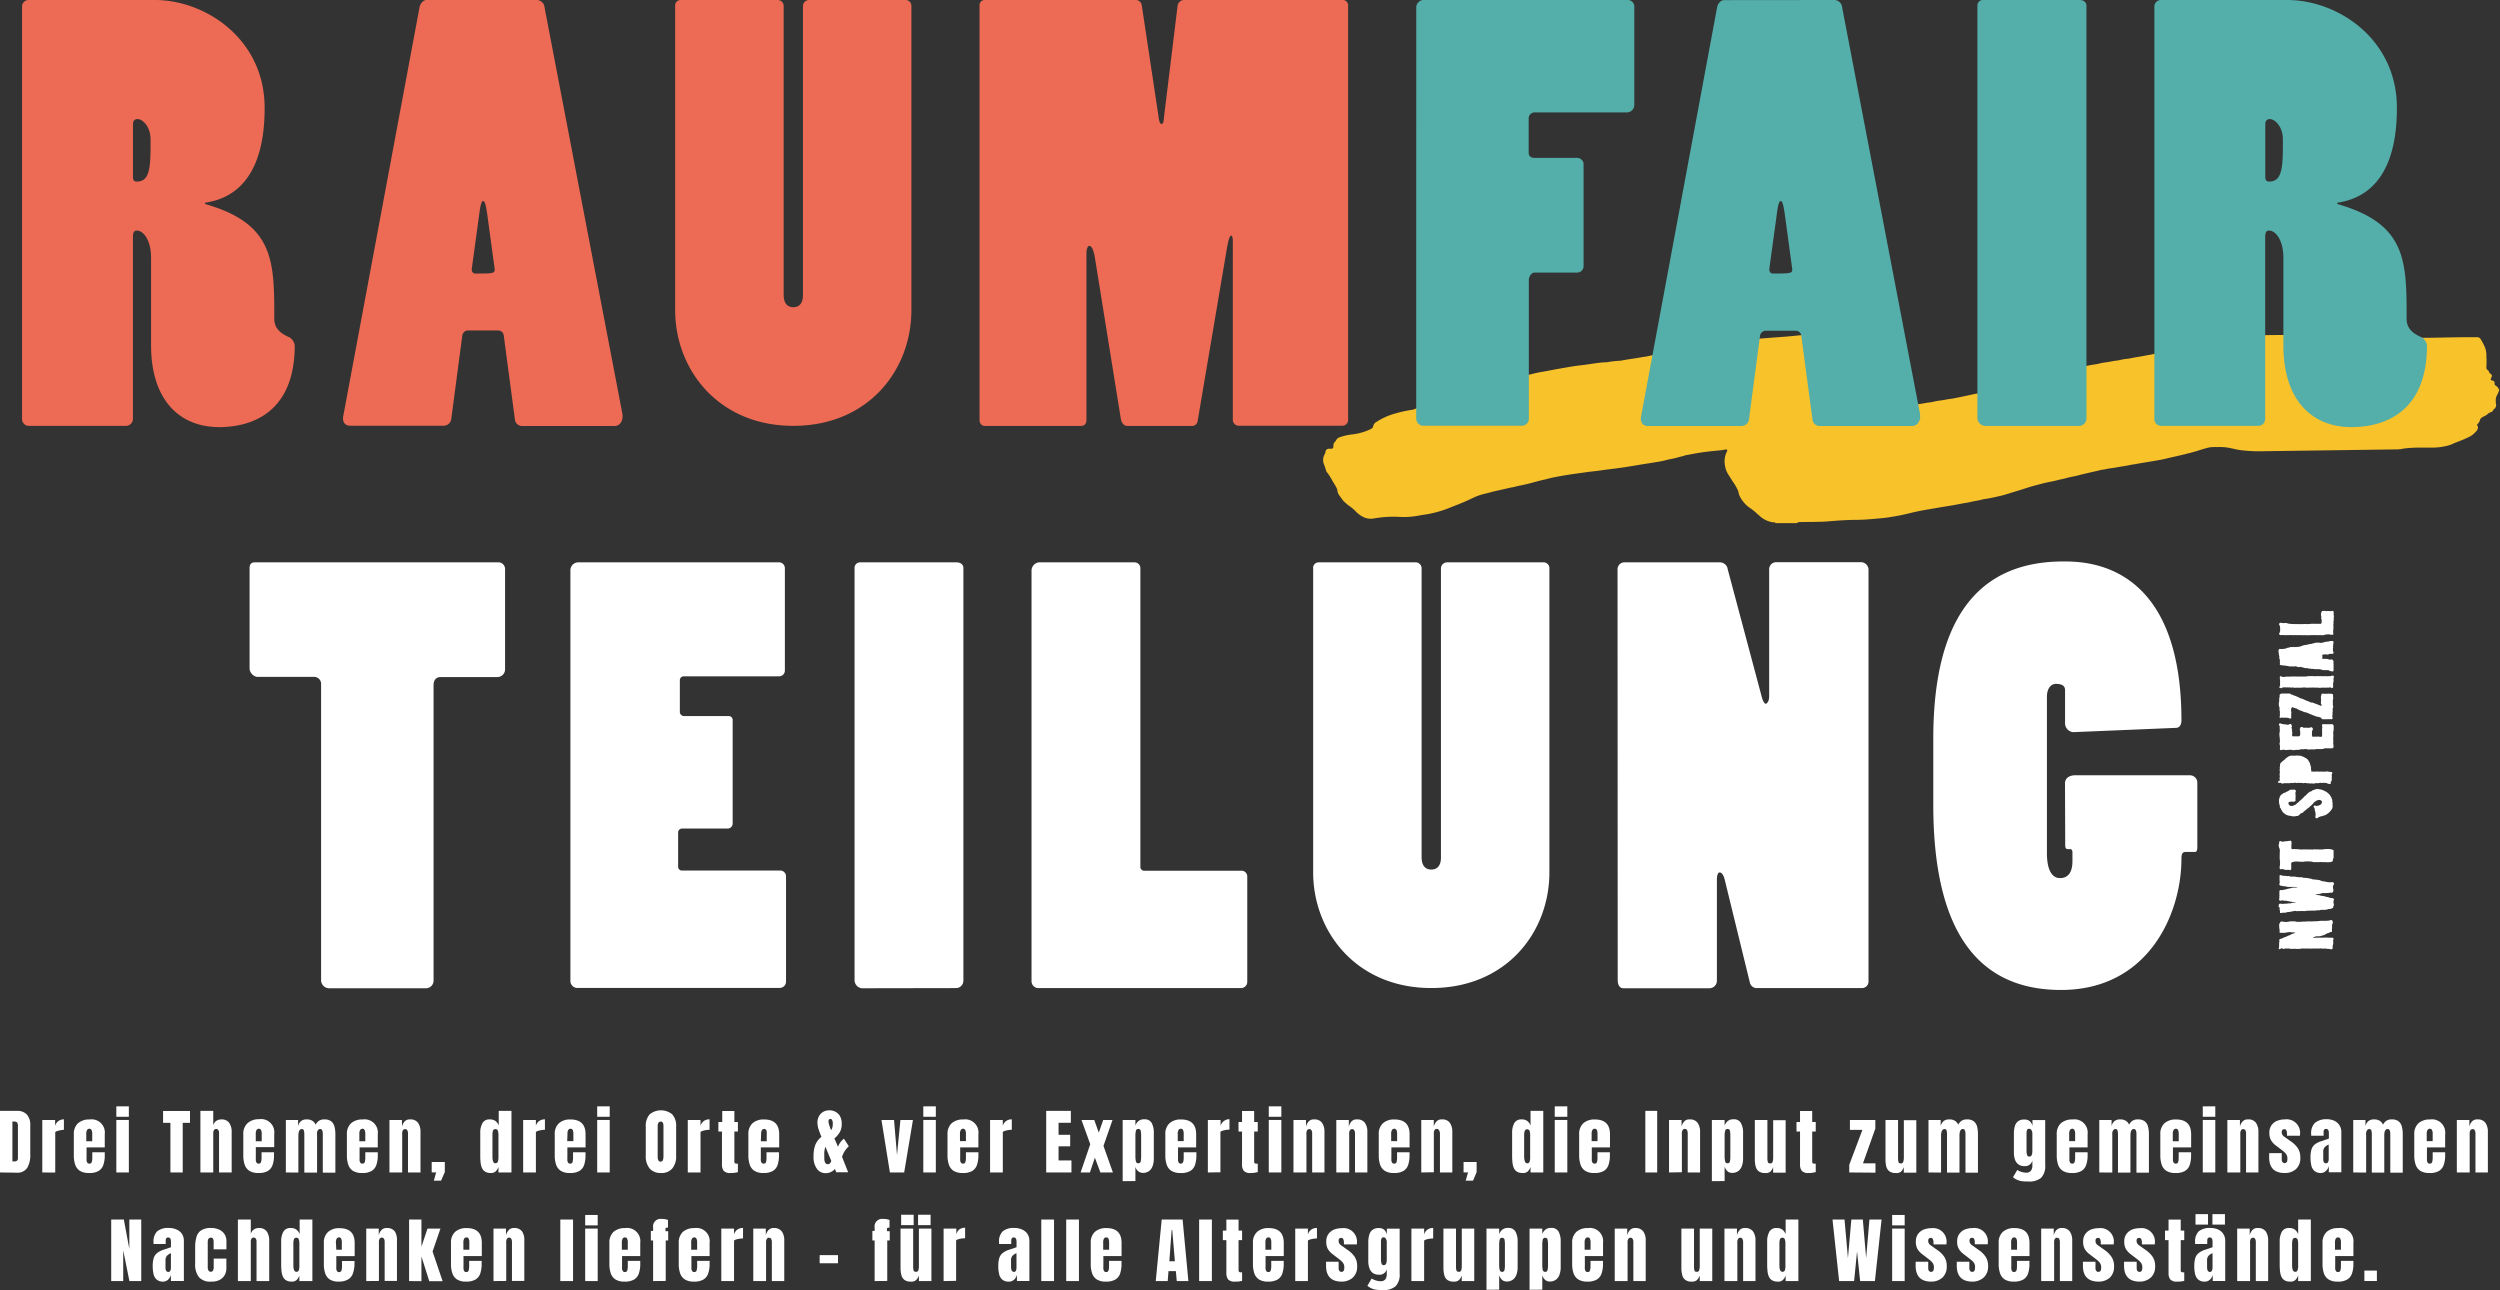 <svg xmlns="http://www.w3.org/2000/svg" viewBox="0 0 453.45 234.01"><rect x="0" y="0" width="453.45" height="234.01" fill="#333333" stroke="none"/><defs><style>.cls-1{fill:#f8c22b;}.cls-2{fill:#ed6a54;}.cls-3{fill:#54aea9;}.cls-4{fill:#fff;}</style></defs><g id="Layer_2" data-name="Layer 2"><g id="Layer_1-2" data-name="Layer 1"><path class="cls-1" d="M325.93,94.89h-3.86c-.12-.22-.34-.13-.52-.16a4.49,4.49,0,0,1-2-.83c-.67-.54-1.28-1.17-2-1.67a5.25,5.25,0,0,1-1.29-1.15,4.92,4.92,0,0,1-.83-1.37c-.09-.26-.1-.53-.21-.78a9.77,9.77,0,0,0-.91-1.56c-.29-.44-.57-.91-.86-1.35a4.31,4.31,0,0,1-.61-1.87,3.64,3.64,0,0,1,.33-2.11c.07-.15.16-.3.1-.43s-.27-.09-.4-.06c-.79.15-1.58.19-2.37.28a42.69,42.69,0,0,0-4.37.68c-.24,0-.49.1-.72.17l-1.48.39c-.5.13-1,.2-1.51.33a17.73,17.73,0,0,1-2.05.42c-1,.18-2.07.32-3.1.5-1.3.22-2.61.44-3.92.61l-1.51.19c-.64.07-1.27.18-1.91.26s-1.43.16-2.15.26l-2.67.37c-.75.12-1.5.23-2.23.37s-1.22.22-1.82.38-1.4.33-2.1.51-1.36.38-2.05.54-1.47.3-2.19.49c-.29.08-.57.11-.85.17l-1.74.4-1,.22c-.5.12-1,.27-1.49.39a12.82,12.82,0,0,0-1.83.54c-.68.3-1.34.63-2,.92-1,.44-2.12.85-3.17,1.28a19.82,19.82,0,0,1-3.11.92c-.69.16-1.4.23-2.1.36a14.78,14.78,0,0,1-3.87.24,20.63,20.63,0,0,0-4.51.32,3.11,3.11,0,0,1-1.75-.27,5.17,5.17,0,0,1-1.56-1.2,8.24,8.24,0,0,0-.92-.76,7.74,7.74,0,0,1-1.23-1.06c-.21-.28-.4-.57-.61-.84a1.91,1.91,0,0,1-.41-1,1.63,1.63,0,0,0-.25-.63c-.21-.38-.44-.75-.66-1.11a9.35,9.35,0,0,0-1-1.56.65.65,0,0,1-.12-.25c-.13-.37-.23-.75-.38-1.11a2.14,2.14,0,0,1,.12-1.91,1.14,1.14,0,0,0,.13-.35.63.63,0,0,1,.61-.62l.37,0c.37,0,.46-.11.46-.48a1,1,0,0,1,.34-.83.42.42,0,0,0,.11-.15,1.19,1.19,0,0,1,.75-.64,10.34,10.34,0,0,1,2.24-.5,10.44,10.44,0,0,0,3.29-.94c.21-.1.45-.24.48-.5a1.2,1.2,0,0,1,.66-.86A11.93,11.93,0,0,1,253.08,75a22.7,22.7,0,0,1,3-.66,3,3,0,0,0,.68-.21c.69-.31,1.36-.64,2-1s1.58-.67,2.39-1c.52-.18,1.05-.35,1.57-.51s.76-.2,1.13-.33c.63-.23,1.28-.37,1.92-.55s1.37-.31,2-.49c.86-.24,1.73-.41,2.6-.59l1.54-.33c.55-.12,1.1-.27,1.64-.4l1.41-.35c.48-.12,1-.27,1.43-.39l1.71-.41c.54-.12,1.08-.26,1.63-.34s1.3-.23,1.95-.36,1.45-.26,2.18-.39c1-.18,2-.34,3-.45,1.45-.16,2.88-.46,4.33-.53l.22,0a20.73,20.73,0,0,1,2.08-.26c.49,0,1-.13,1.47-.21.9-.15,1.81-.26,2.71-.43.41-.08.82-.11,1.22-.2.56-.13,1.12-.22,1.68-.38s1.07-.27,1.61-.4,1-.25,1.47-.35,1.28-.26,1.92-.38,1.39-.29,2.09-.38c.94-.1,1.86-.28,2.8-.37a7.55,7.55,0,0,0,1.35-.16,9.76,9.76,0,0,1,1.77-.23c1.3-.13,2.59-.29,3.89-.41l3.62-.28c1.38-.11,2.78-.19,4.16-.33l3.46-.36c1.5-.15,3-.24,4.52-.32,1.89-.09,3.79-.09,5.68-.11.87,0,1.75,0,2.61,0a2.29,2.29,0,0,1,1.82.8,5.46,5.46,0,0,1,1.12,2.46,15.33,15.33,0,0,1,.32,3,.87.87,0,0,0,.3.69,1.59,1.59,0,0,1,.41.79,4.1,4.1,0,0,0,.87,1.68,2,2,0,0,1,.52,1.08,17.93,17.93,0,0,1,.12,2.54c0,.27.09.33.34.26a8.37,8.37,0,0,1,1.09-.21c.44-.06.87-.16,1.31-.22a7.12,7.12,0,0,0,1-.16,8.57,8.57,0,0,1,1.31-.23c.44-.06.87-.15,1.3-.22s.65-.09,1-.15l1.33-.27,1.15-.24c.58-.12,1.16-.27,1.75-.36a14.48,14.48,0,0,0,2.06-.53c.52-.16,1-.35,1.55-.5l2.3-.67c.64-.18,1.27-.36,1.91-.52l2.22-.51c.76-.18,1.52-.37,2.29-.54l2.86-.64c1-.23,1.91-.5,2.88-.71s2.13-.5,3.21-.66a7,7,0,0,0,.91-.17,10.61,10.61,0,0,1,1.37-.24l1.3-.23c.35-.07.7-.06,1-.15a9.88,9.88,0,0,1,1.3-.24c.44,0,.86-.15,1.28-.21l1.52-.26c.6-.12,1.21-.21,1.82-.34s1.52-.37,2.27-.56,1.33-.28,2-.49c1-.31,1.95-.57,2.93-.83a26.43,26.43,0,0,1,2.94-.61c.86-.13,1.73-.29,2.6-.38.55-.06,1.1-.09,1.64-.17s1.22-.21,1.84-.24q1.35-.09,2.7-.15c2.31-.09,4.62-.07,6.93-.08a14.3,14.3,0,0,1,3.33.32,12.27,12.27,0,0,0,2.89.39c2.19,0,4.37,0,6.56-.07l9.51-.12c2.83,0,5.66-.09,8.49-.12.79,0,1.58,0,2.36,0a.7.7,0,0,1,.56.31,8.43,8.43,0,0,1,.56,1,4,4,0,0,1,.51,2.14,17.5,17.5,0,0,1,0,2c0,.16,0,.35.15.44a.87.87,0,0,1,.38.51.37.37,0,0,0,.18.21c.33.21.36.38.18.74s-.11.46.24.53a.41.41,0,0,1,.36.46.4.4,0,0,0,.18.43,1.37,1.37,0,0,1,.6.68c0,.07.08.12.05.2-.12.27-.22.56-.36.82a1.8,1.8,0,0,0-.26,1c0,.22,0,.45.05.68a.85.85,0,0,1-.37.89.5.5,0,0,0-.16.22.49.49,0,0,1-.36.32,1.62,1.62,0,0,0-.61.35,2.73,2.73,0,0,1-.71.44c-.26.13-.58.3-.67.56a1.77,1.77,0,0,1-.5.87.19.19,0,0,0,0,.28c.18.15.1.3.07.49a1.47,1.47,0,0,1-.48.7,3.73,3.73,0,0,1-1.24.89c-.84.4-1.71.74-2.58,1.07a6,6,0,0,1-1,.4,11.63,11.63,0,0,1-2.82.4c-.61,0-1.22,0-1.83,0a24.21,24.21,0,0,0-3.51.17,5.68,5.68,0,0,1-1.17.15l-15.33.21-8.76.12a27.41,27.41,0,0,1-4.44-.21c-.62-.09-1.23-.26-1.85-.38a9.66,9.66,0,0,0-2.28-.16,8.12,8.12,0,0,0-1.4.06c-.72.17-1.43.39-2.14.62-1.05.32-2.11.57-3.18.83-.87.2-1.74.39-2.61.6s-1.57.31-2.36.45c-1,.18-2,.32-3,.51-.35.06-.71.1-1.07.18-.79.17-1.6.27-2.4.42s-1.42.19-2.11.35c-.29.07-.59.08-.88.15-.57.15-1.14.27-1.71.4l-1.58.37c-.52.13-1,.28-1.56.38s-1.05.23-1.56.36-1.1.24-1.64.39c-.75.19-1.51.29-2.26.49s-1.71.43-2.55.69-1.83.59-2.75.86-1.79.58-2.7.78-1.62.38-2.45.5a6.37,6.37,0,0,0-.87.17c-.64.18-1.3.23-1.93.4-.4.1-.81.15-1.22.22-.69.13-1.38.27-2.07.39s-1.57.25-2.35.38c-1,.19-2.06.34-3.09.54q-.86.16-1.71.36c-.77.18-1.54.38-2.31.53-1.13.21-2.26.42-3.4.52-1.45.13-2.89.28-4.34.3-1.72,0-3.44.11-5.15.26s-3.71.1-5.56.15C326.16,94.81,326,94.74,325.93,94.89Z"/><path class="cls-2" d="M28.12,0C37.18,0,48,7,48,19.57c0,5.56-1,15.76-10.81,17.2V37c12.56,3.6,12.56,10.3,12.56,20.8,0,1.24.52,2.47,2.79,3.4a2.09,2.09,0,0,1,.92,1.44c0,14-10.3,14.83-13.7,14.83-7.41,0-12.36-5.15-12.36-14.83V46.76c0-3.3-1.44-4.94-2.57-4.94-.62,0-.72.51-.72,1.23V76a1.26,1.26,0,0,1-1.24,1.24H5.25A1.23,1.23,0,0,1,4,75.91V1.24A1.18,1.18,0,0,1,5.15,0Zm-4,32c0,.72.2.93.72.93,2.47,0,2.47-2.88,2.47-7.62,0-2.37-1.44-3.71-2.37-3.71-.51,0-.82.31-.82.93Z"/><path class="cls-2" d="M97.43,0a1.44,1.44,0,0,1,1.34,1.34L112.88,75c.21,1.13-.31,2.27-1.44,2.27H94.76a1.33,1.33,0,0,1-1.34-1L91.36,60.77a1,1,0,0,0-1-.83H84.76a1.1,1.1,0,0,0-.92,1l-2,15.14a1.4,1.4,0,0,1-1.34,1.14h-17c-.93,0-1.44-.72-1.24-1.75L76.11,1.24C76.22.72,76.73,0,77.35,0ZM88.37,38.83c-.21-1.44-.41-2.37-.72-2.37s-.52.72-.72,2.37l-1.34,9.78c-.1.52.1,1,.62,1,3.29,0,3.6,0,3.5-.92Z"/><path class="cls-2" d="M141,0a1.08,1.08,0,0,1,1.14,1.13V53.45c0,1.34.51,2.27,1.75,2.27s1.75-.93,1.75-2.16V1a1.13,1.13,0,0,1,1.13-1h17.41a1.05,1.05,0,0,1,1.13,1V56.24c0,10.91-7.83,21-21.42,21s-21.43-10.2-21.43-21V1.13a1,1,0,0,1,1-1.13Z"/><path class="cls-2" d="M178.49,77.25a1,1,0,0,1-.82-.93V1a.94.94,0,0,1,.82-1H206.1a1.11,1.11,0,0,1,1,1l3.09,20.5c.1.72.31,1,.51,1s.41-.42.41-1.14l2.48-20.29A1.21,1.21,0,0,1,214.75,0h28.63a1,1,0,0,1,1.14,1.13V76.22a1.06,1.06,0,0,1-1.14,1H224.74a1.08,1.08,0,0,1-1.13-1.14V43.88c0-.83-.11-1.14-.31-1.14s-.41.42-.72,2.06l-5.36,31.62a1,1,0,0,1-1.13.83H204.45c-.52,0-.93-.41-1.13-1.14l-4.74-29.45c-.31-1.75-.72-2.06-1-2.06s-.52.51-.52,1.34V76.11c0,.73-.31,1.14-1,1.14Z"/><path class="cls-3" d="M256.88,1.44A1.37,1.37,0,0,1,258.11,0h37.08a1.18,1.18,0,0,1,1.24,1.13V19.05a1.36,1.36,0,0,1-1.34,1.34H278.4a1.09,1.09,0,0,0-1.13,1.14v6.18c0,.51.31.92,1,.92h7.83a1.22,1.22,0,0,1,1.13,1V48.31A1.17,1.17,0,0,1,286,49.44H278.3c-.51,0-1,.72-1,1.34v25a1.28,1.28,0,0,1-1.34,1.44H258a1.34,1.34,0,0,1-1.13-1.34Z"/><path class="cls-3" d="M332.79,0a1.45,1.45,0,0,1,1.34,1.34L348.24,75c.2,1.13-.31,2.27-1.45,2.27H330.11a1.33,1.33,0,0,1-1.34-1l-2.06-15.45a1,1,0,0,0-1-.83h-5.56a1.11,1.11,0,0,0-.93,1l-2,15.14a1.39,1.39,0,0,1-1.33,1.14h-17c-.93,0-1.44-.72-1.23-1.75l13.8-74.26c.1-.52.61-1.24,1.23-1.24Zm-9.07,38.83c-.2-1.44-.41-2.37-.72-2.37s-.51.72-.72,2.37l-1.34,9.78c-.1.52.11,1,.62,1,3.3,0,3.61,0,3.5-.92Z"/><path class="cls-3" d="M360,77.25a1.49,1.49,0,0,1-1.34-1.55V1a1,1,0,0,1,.93-1h17.61c.72,0,1.24.41,1.24,1V75.91a1.35,1.35,0,0,1-1.24,1.34Z"/><path class="cls-3" d="M414.88,0c9.06,0,19.87,7,19.87,19.57,0,5.56-1,15.76-10.81,17.2V37c12.57,3.6,12.57,10.3,12.57,20.8,0,1.24.51,2.47,2.78,3.4a2.09,2.09,0,0,1,.92,1.44c0,14-10.3,14.83-13.69,14.83-7.42,0-12.36-5.15-12.36-14.83V46.76c0-3.3-1.45-4.94-2.58-4.94-.62,0-.72.51-.72,1.23V76a1.26,1.26,0,0,1-1.24,1.24H392a1.23,1.23,0,0,1-1.24-1.34V1.24A1.18,1.18,0,0,1,391.91,0Zm-4,32c0,.72.2.93.72.93,2.47,0,2.47-2.88,2.47-7.62,0-2.37-1.44-3.71-2.37-3.71-.51,0-.82.31-.82.93Z"/><path class="cls-4" d="M59.69,179.25a1.47,1.47,0,0,1-1.45-1.44V124a1.27,1.27,0,0,0-1.34-1.23H46.6a1.65,1.65,0,0,1-1.33-1.45V103c0-.62.3-1,.92-1H90.28a1.21,1.21,0,0,1,1.33,1.24v18.12a1.41,1.41,0,0,1-1.44,1.45H79.87c-.72,0-1.23.51-1.23,1.44v53.66a1.39,1.39,0,0,1-1.45,1.34Z"/><path class="cls-4" d="M103.46,103.34A1.44,1.44,0,0,1,104.8,102h36.56a1.06,1.06,0,0,1,1,1.13v18.54a1.05,1.05,0,0,1-1.13,1h-17.2a.7.7,0,0,0-.72.72v5.77a.77.77,0,0,0,.72.72h8.14a.7.7,0,0,1,.72.72v18.75a.91.91,0,0,1-.83.93h-8.34a.73.73,0,0,0-.72.82v6.08a.69.69,0,0,0,.62.72h17.82a1.05,1.05,0,0,1,1.13,1v19.15a1.15,1.15,0,0,1-1.13,1.14H104.59a1.27,1.27,0,0,1-1.13-1.34Z"/><path class="cls-4" d="M156.3,179.25A1.49,1.49,0,0,1,155,177.7V103a1,1,0,0,1,.93-1H173.5c.72,0,1.24.41,1.24,1v74.88a1.35,1.35,0,0,1-1.24,1.34Z"/><path class="cls-4" d="M225.1,157.93a1.05,1.05,0,0,1,1.13,1v19.15a1.14,1.14,0,0,1-1.13,1.14H188.23a1.26,1.26,0,0,1-1.13-1.34V103.44a1.53,1.53,0,0,1,1.33-1.44h17.41a1.06,1.06,0,0,1,1,1.13v54.08a.69.69,0,0,0,.62.72Z"/><path class="cls-4" d="M256.72,102a1.08,1.08,0,0,1,1.13,1.13v52.33c0,1.33.52,2.26,1.76,2.26s1.75-.93,1.75-2.16V103a1.13,1.13,0,0,1,1.13-1H279.9a1.05,1.05,0,0,1,1.13,1v55.21c0,10.91-7.83,21-21.42,21s-21.43-10.2-21.43-21V103.13a1,1,0,0,1,1-1.13Z"/><path class="cls-4" d="M293.39,103.34a1.26,1.26,0,0,1,1.13-1.34h17.41a1.43,1.43,0,0,1,1.44,1.24l6.18,23.17c.21.82.52,1.24.72,1.24s.62-.42.62-1.34v-23a1.28,1.28,0,0,1,1.24-1.34h15.44a1.38,1.38,0,0,1,1.34,1.44v74.47a1.2,1.2,0,0,1-1.13,1.34H318.52a1.29,1.29,0,0,1-1.13-1l-4.53-18.54c-.21-1-.62-1.44-.93-1.44s-.52.41-.52,1.44v18.23a1.36,1.36,0,0,1-1.34,1.34H294.42c-.62,0-1-.62-1-1.44Z"/><path class="cls-4" d="M374.55,142.07c0-1.14,1.14-1.45,1.75-1.45h20.91a1.35,1.35,0,0,1,1.34,1.24V153.7c0,.42-.1.83-.41.83h-1.75c-.62,0-.72.51-.72,1.23,0,10-6,23.8-21.84,23.8-15.14,0-23.17-10.71-23.17-33.58v-12c0-19.16,6.28-32.14,23.58-32.14,4,0,21.43,0,21.43,28.84,0,.72-.31,1.34-1,1.34L376,132.8a1.64,1.64,0,0,1-1.44-1.75v-5.88c0-.92-.82-1.13-1.65-1.13s-1.64.72-1.64,2.37v28.32c0,3.2,1,4.54,2.37,4.54,1.13,0,2.26-.62,2.26-3.09v-1.55c0-.31-.1-.62-.41-.62H375c-.2,0-.41-.2-.41-.61Z"/><path class="cls-4" d="M413.33,172.08a.68.68,0,0,1,0-.22c.09,0,.05-.08.05-.15v-.36s0,0,0-.11a.75.75,0,0,0,0-.29c0-.06.07-.08.07-.15a.63.63,0,0,0-.07-.3.64.64,0,0,1,.24-.22.75.75,0,0,0,.26-.05c.1-.06.2-.09.28-.14s.09,0,.15-.07a.53.53,0,0,1,.15-.05c.29-.09.56-.27.86-.35.1-.05.22-.09.27-.19s0,0,.06,0,.23-.06.35-.12a2.23,2.23,0,0,0,.34-.12v0a.7.7,0,0,0-.22-.07c-.08,0-.18,0-.27,0a6.11,6.11,0,0,0-.73-.05,6.45,6.45,0,0,0-.66.12l-.06,0a1.78,1.78,0,0,1-.4,0c-.14,0-.26,0-.41,0s-.12-.17-.12-.26,0-.05,0-.08.05-.16,0-.23a3,3,0,0,1-.07-.74v-.29c.07-.13.22-.18.18-.34l.15-.11c.06,0,.15,0,.18,0a2.08,2.08,0,0,0,.3.05c.24,0,.48.1.71,0a3.65,3.65,0,0,0,.55-.08c.12,0,.23,0,.31,0a2.22,2.22,0,0,0,.43,0c.15,0,.23.09.35.09s.31,0,.45,0a1.14,1.14,0,0,0,.32,0c.42-.09.84,0,1.24-.09a2.24,2.24,0,0,0,.58,0c.15.07.29,0,.47,0a2.07,2.07,0,0,1,.43,0l1-.1c.12,0,.24,0,.32,0a.59.59,0,0,0,.27,0c.06,0,.09,0,.17,0H422a3.55,3.55,0,0,0,.57-.06l.2-.09a.38.38,0,0,1,.28.15,1.23,1.23,0,0,1,.09.23,1.38,1.38,0,0,1-.05.25,2.11,2.11,0,0,0-.12.38,1.08,1.08,0,0,1,0,.51v.05s0,.06,0,.1a.42.42,0,0,0,0,.19c0,.08,0,.17,0,.26l-.12.08a2,2,0,0,0-.21,0,.87.87,0,0,1-.41.2c-.1,0-.15,0-.19.09a1.48,1.48,0,0,1-.29.12c-.1.08-.18.16-.3.16s-.33.12-.51.15a1.6,1.6,0,0,1-.29.05h-.25a.76.76,0,0,0-.26,0,1.56,1.56,0,0,0-.65.3,4.8,4.8,0,0,0,.56-.06h.26a1.92,1.92,0,0,0,.34,0,2.8,2.8,0,0,0,.41,0c.1,0,.18,0,.3,0a.27.27,0,0,1,.17,0c.22,0,.43-.06.6,0h.53a.35.35,0,0,0,.23,0c.12,0,.24,0,.31.1s.12.12.07.17a.2.2,0,0,0-.07.18v0a.71.71,0,0,0,0,.21.2.2,0,0,1,0,.07c0,.12,0,.24,0,.36s0,0,0,0-.05.27-.09.38a.93.93,0,0,0,0,.4c0,.15-.12.24-.24.24a1.84,1.84,0,0,1-.42-.07s0,0-.05,0h-.24a3.92,3.92,0,0,0-.61-.07.33.33,0,0,1-.32,0,2.48,2.48,0,0,0-.47,0,.72.72,0,0,1-.25,0,3.62,3.62,0,0,1-.56,0l-.36,0s-.07,0-.13,0-.08,0-.12,0a.79.79,0,0,1-.41,0c-.14,0-.29,0-.43,0a1.67,1.67,0,0,1-.4,0,4,4,0,0,1-.47,0,.77.77,0,0,0-.4.07h-.05c-.1,0-.22,0-.31,0a1.12,1.12,0,0,1-.31,0s0,0-.07,0a4.44,4.44,0,0,0-.74,0,1.34,1.34,0,0,1-.53-.07c-.22,0-.4,0-.61,0s-.2,0-.31.07-.22,0-.31-.09a.28.28,0,0,0-.21,0,.48.48,0,0,0-.15.1.31.31,0,0,0-.15,0C413.45,172.23,413.33,172.2,413.33,172.08Z"/><path class="cls-4" d="M413.32,164.5a.31.31,0,0,1,0-.25v-.12a.37.37,0,0,0,.05-.17c.06,0,.1,0,.12-.06a.63.63,0,0,0,.27,0,1,1,0,0,0,.63,0,2.07,2.07,0,0,0,.7-.05,1.6,1.6,0,0,0,.31,0c.09,0,.18,0,.23-.07s.24,0,.36,0,.3-.06.45-.12a1.26,1.26,0,0,0-.28,0c-.14,0-.29,0-.43-.09s-.18,0-.29,0a.68.68,0,0,0-.35-.1c-.12-.06-.26,0-.38-.1a1.74,1.74,0,0,1-.39,0,.07.07,0,0,1-.07,0,.66.66,0,0,0-.55,0,.28.28,0,0,1-.33-.21,1.12,1.12,0,0,0,.06-.44.25.25,0,0,1,0-.15.51.51,0,0,0,0-.3V162a.74.74,0,0,0,0-.33c0-.15.17-.29.31-.23a.32.32,0,0,0,.24,0l.87-.18c.08-.09.2-.06.32-.09s.4-.07.58-.16l.2,0c.21-.05.42,0,.64-.05a.24.24,0,0,1,.14,0,.18.18,0,0,1,.12,0v0a2.5,2.5,0,0,0-.69-.09.12.12,0,0,1-.09,0h-.14c-.07-.06-.12,0-.18,0a.83.83,0,0,1-.33,0c-.09,0-.18,0-.28,0s-.33,0-.47-.07-.2,0-.32-.05-.14,0-.25,0l-.21-.09a.61.61,0,0,0-.22,0c-.12-.05-.24-.12-.24-.24a.69.69,0,0,1,.05-.24c.07-.06,0-.12,0-.21s0-.21,0-.32v0c0-.14-.05-.26,0-.38a.36.36,0,0,1,0-.16c0-.12-.05-.19,0-.31s.19,0,.24-.1a.79.79,0,0,0,.49.15,1.34,1.34,0,0,0,.41,0,.43.43,0,0,0,.29.06.46.46,0,0,1,.26,0,2.35,2.35,0,0,0,.4.09c.12,0,.24,0,.38,0s.42,0,.64.07a7.94,7.94,0,0,0,1,.05.62.62,0,0,0,.35.11,1,1,0,0,1,.3,0c.2.07.4,0,.57.1a2.06,2.06,0,0,1,.67.17,5.73,5.73,0,0,1,.61.06c.2,0,.44.06.66.08a2.09,2.09,0,0,0,.48.19l.57.08a2.07,2.07,0,0,0,.46.09,2,2,0,0,0,.66,0,.28.28,0,0,0,.16,0,.48.48,0,0,1,.26.17.26.26,0,0,0,0,.16c0,.09-.12.16-.1.21a1.09,1.09,0,0,1-.11.27c.06.14,0,.33.09.45v0a1.18,1.18,0,0,1,0,.27c0,.09,0,.14-.05.2s-.06.09-.09.16a.69.69,0,0,1-.42,0c-.12.09-.24,0-.33.09h-.12a.1.1,0,0,0-.06,0c-.17-.06-.31.06-.51,0l0,0a2.38,2.38,0,0,1-.26,0,.43.43,0,0,0-.29.07,1.83,1.83,0,0,0-.46.12.38.38,0,0,0-.18,0c-.18,0-.33.09-.5.09.09.09.24.06.36.06l.22.06a.23.23,0,0,1,.2,0,2.34,2.34,0,0,0,.41.12,1.77,1.77,0,0,1,.64.12c.19.09.4.06.58.14s.38.09.58.15a.4.4,0,0,1,.2,0,1.79,1.79,0,0,1,.18.14v.19a.52.52,0,0,0-.07.33c0,.07,0,.12,0,.19s.07.19.07.31,0,.19-.07.27-.07.19-.05.3a1.94,1.94,0,0,1-.61.24.72.72,0,0,0-.43.06,1.43,1.43,0,0,1-.58.08s-.06,0-.06,0h-.05a.38.38,0,0,1-.18,0,.39.39,0,0,1-.24,0c-.17,0-.32.14-.48.09a.06.06,0,0,0-.06,0,1.57,1.57,0,0,0-.58.07,3.59,3.59,0,0,0-.73,0h-.36a.38.38,0,0,1-.17,0l0,0a2.42,2.42,0,0,0-.54.07c-.12,0-.24,0-.38,0a1,1,0,0,0-.35,0c-.19,0-.4,0-.6,0s-.19.07-.31,0-.3,0-.42,0-.14.05-.24.05a2.37,2.37,0,0,0-.31.06,4.07,4.07,0,0,1-.67.08,1.12,1.12,0,0,1-.33.1.5.5,0,0,1-.17,0,1.05,1.05,0,0,1-.3,0c-.09,0-.16.06-.24.06h-.26a1.36,1.36,0,0,0-.07-.6c0-.06,0-.12,0-.2v-.19A3.85,3.85,0,0,0,413.32,164.5Z"/><path class="cls-4" d="M413.31,153.31a1.24,1.24,0,0,1,.09-.38c0-.06,0-.08,0-.15a.4.4,0,0,1,.07-.2s.05,0,.05,0a.14.14,0,0,1,.18,0,.93.93,0,0,0,.32.09c.12,0,.27-.06.38-.06a6.22,6.22,0,0,0,.92-.12c.12,0,.26,0,.29.14a1.78,1.78,0,0,1,0,.65v.07c0,.11,0,.21,0,.31a.25.25,0,0,1,0,.16.23.23,0,0,0,.14.2c.2,0,.44-.05.65,0h.29l.07,0c.14.08.31,0,.46.05s.33,0,.47,0a1,1,0,0,1,.3,0,.93.93,0,0,1,.29,0c.09,0,.21,0,.33,0h.55c.12,0,.24.07.39,0s.21,0,.33,0a3,3,0,0,1,.52,0,1.84,1.84,0,0,0,.41,0h.41l.1,0c.12,0,.23-.07.38-.07a.94.94,0,0,0,.29,0,1.87,1.87,0,0,1,.41,0,1.79,1.79,0,0,1,.57.09s.12.06.2.06a.27.27,0,0,1,.11.15,2.26,2.26,0,0,0,0,.65c-.06.11,0,.23,0,.34a.13.13,0,0,0,0,.15c0,.24-.21.42-.14.65-.07.06,0,.16-.12.18s-.21.06-.33.1a.34.34,0,0,1-.2,0c-.28.06-.57,0-.86,0a3.46,3.46,0,0,1-.56,0c-.11,0-.21-.06-.3,0a1.71,1.71,0,0,1-.32,0,2,2,0,0,1-.35,0,2.2,2.2,0,0,1-.36,0c-.12,0-.22,0-.32-.06h-.06a1.49,1.49,0,0,0-.5-.06,3.13,3.13,0,0,0-.53,0,.14.14,0,0,1-.12,0,1.27,1.27,0,0,0-.37.05v0a.38.38,0,0,1-.24,0h-.19c-.07,0-.19,0-.31,0a3,3,0,0,0-1.27.06c-.12,0-.17.12-.24.2s0,.07,0,.09a1.58,1.58,0,0,0,0,.39.48.48,0,0,0,0,.17c0,.09,0,.18,0,.24a.78.78,0,0,0,0,.21c-.09.14-.26.24-.38.12s-.08,0-.12,0-.2,0-.32,0-.45,0-.62-.12-.14,0-.24,0h-.17v0h-.14a.69.69,0,0,0-.1-.12c-.09-.18.06-.41,0-.62a.06.06,0,0,0,.05-.06v-.15c0-.08-.05-.14,0-.22s0-.1,0-.16a.44.44,0,0,1,0-.2s0-.09-.05-.12a1.1,1.1,0,0,0,0-.24s0,0,0-.05a.7.7,0,0,1,0-.33,1.56,1.56,0,0,1,0-.38c0-.1,0-.18,0-.24a1,1,0,0,0,0-.24.5.5,0,0,0,0-.32.71.71,0,0,0,0-.21A1.46,1.46,0,0,1,413.31,153.31Z"/><path class="cls-4" d="M413.36,145.22c0-.05,0-.11,0-.14v0a1.21,1.21,0,0,1,.12-.38.11.11,0,0,1,0-.07.08.08,0,0,0,0-.08.6.6,0,0,0,.14-.23c.07-.1.15-.15.21-.24a.6.6,0,0,0,.24-.12s0-.05.08-.09.09-.06.15-.06.23-.05.33-.14.11,0,.17-.09l.21-.08a2,2,0,0,0,.2-.16.5.5,0,0,0,.24-.12.61.61,0,0,0,.23,0,.73.73,0,0,0,.36,0,1.09,1.09,0,0,0,.17,0,.67.67,0,0,1,.21.2s0,.09,0,.12a.2.2,0,0,1-.06.14.83.83,0,0,0,0,.31c0,.12,0,.23,0,.34a.23.23,0,0,1,0,.26s0,.1,0,.12,0,.24,0,.33,0,.06,0,.1v.14l-.22.12a2,2,0,0,1-.42,0,2.26,2.26,0,0,0-.47.05c-.09.09-.21.12-.18.24s.06.26.16.33a1,1,0,0,0,.29.17c.09,0,.17,0,.23,0s.27-.12.39-.14l.22-.09c.12-.12.24-.22.36-.33s.14-.08.21-.15a1.35,1.35,0,0,1,.44-.38.26.26,0,0,1,.12-.15c.09-.05.14-.14.21-.2s.12-.09.17-.18.29-.24.45-.39a1.57,1.57,0,0,1,.34-.34,1.68,1.68,0,0,1,.45-.3h.08l.16-.08c.08-.16.26-.16.41-.21a2.74,2.74,0,0,1,.46-.15c.3,0,.57.09.86.12.12.08.26.08.38.15s.18.11.29.14a.55.55,0,0,0,.24.12c.15.12.27.26.41.36s.09.12.15.14a3.61,3.61,0,0,0,.23.36,3.69,3.69,0,0,1,.24.61c.05.06,0,.12,0,.18a1.67,1.67,0,0,0,.06.29.09.09,0,0,1,0,.06c0,.15,0,.27,0,.38s.06.26,0,.38,0,.09,0,.12a2.72,2.72,0,0,1-.52.74l-.15.15a1.4,1.4,0,0,1-.29.23c-.07,0-.12.12-.21.15s-.15.09-.2.09-.3.08-.45.15a2,2,0,0,0-.7.21s-.07,0-.09,0l0,0s0,0,0,.08a.42.42,0,0,1-.41.09c0-.07-.1-.09-.1-.17V148a1.22,1.22,0,0,0,.06-.3c-.08-.21,0-.44-.15-.62a.42.42,0,0,1,0-.21,1.42,1.42,0,0,0-.11-.35.37.37,0,0,1-.12-.2,1.14,1.14,0,0,1,.06-.15.33.33,0,0,1,.39,0c.05,0,.08.07.17,0a1.46,1.46,0,0,0,.74-.3c.05-.08.08-.17.14-.27s0-.14,0-.19h.05l-.15-.19c-.06,0-.09,0-.14-.08s-.33-.06-.48,0-.17,0-.26.09a2.49,2.49,0,0,1-.24.17s-.09,0-.12.06-.12.11-.17.18a1.71,1.71,0,0,1-.21.24,1.33,1.33,0,0,1-.27.26c-.14.08-.23.24-.38.32a.23.23,0,0,1-.08.12.16.16,0,0,1-.09,0c-.09.07-.15.16-.24.24a1.7,1.7,0,0,0-.21.15c0,.06-.15.09-.17.14s-.17.1-.2.19-.28.17-.45.24-.12.11-.17.19l-.15.1a.6.6,0,0,1-.3.17,2.11,2.11,0,0,0-.46.07h-.12c-.09,0-.21,0-.3,0l-.41-.1a.65.65,0,0,1-.2,0s0,0,0,0a.6.6,0,0,0-.27-.07.7.7,0,0,1-.17-.09s-.09,0-.14-.05-.24-.09-.27-.21a1.43,1.43,0,0,1-.21-.11l-.08-.18a.52.52,0,0,1-.18-.12c.06-.15-.15-.2-.15-.35s-.24-.27-.24-.47,0-.15,0-.24-.09-.17-.12-.26a.19.19,0,0,0,0-.12C413.39,145.56,413.36,145.41,413.36,145.22Z"/><path class="cls-4" d="M413.49,141.62c0-.12,0-.21,0-.33a.14.14,0,0,1,0-.15c-.06-.14.09-.29,0-.43a1.79,1.79,0,0,1,0-.39c0-.14.09-.33,0-.47s0,0,0,0,0-.24,0-.34a.3.3,0,0,0,0-.26v-.09l.05-.05V139s0-.08,0-.11,0-.3.09-.42v-.05a2.56,2.56,0,0,0,.29-.27s0,0,.07-.06a.52.52,0,0,1,.2-.15l.16-.12c.08-.08.14-.17.22-.24a1.77,1.77,0,0,0,.24-.17.07.07,0,0,0,0-.05c.06,0,.16,0,.18-.09a1.5,1.5,0,0,1,.58-.21l.36,0c.12,0,.24,0,.36,0a3.31,3.31,0,0,1,.7,0,.38.38,0,0,0,.18,0c.12,0,.23.06.38.12s.12,0,.15.06a.78.78,0,0,1,.34.17h0c.06,0,.08.1.15.07l.17.1c.07.07.15.12.21.19a.92.92,0,0,1,.17.24v.05c.07.09.1.19.19.24a2.16,2.16,0,0,1,.1.44l.07.06c0,.05,0,.15,0,.2s0,.07.06.09v0c.06.06,0,.14,0,.24s0,.14.05.21a1.6,1.6,0,0,0,0,.31s0,.07.07.1a.65.65,0,0,1,.24,0,1.71,1.71,0,0,0,.38,0c.05,0,.08,0,.14,0s.27-.06.39,0,.22,0,.34,0a3.83,3.83,0,0,0,.48,0,2.1,2.1,0,0,0,.55,0c.15,0,.31-.07.45,0a.17.17,0,0,0,.17,0,.58.58,0,0,0,.29.06.47.47,0,0,1,.31.09.23.23,0,0,1,0,.12c0,.08,0,.14-.09.2a.71.71,0,0,0,0,.21,1.21,1.21,0,0,1,0,.38,1,1,0,0,1,0,.24s0,.14,0,.2,0,.14-.06.24-.06,0-.12.11,0,0,0,.06,0,.14,0,.24-.06.06-.09.09-.17,0-.26,0l-.21-.08s0,0,0,0h-.09a.58.58,0,0,0-.29-.12.66.66,0,0,1-.27,0h-.17a.78.78,0,0,1-.41,0c-.07,0-.12,0-.16,0a.48.48,0,0,0-.22.06,2.54,2.54,0,0,1-.39,0l-.26,0a.08.08,0,0,0-.07.07s-.05,0-.05,0-.12,0-.18,0,0,0-.06,0h-.14c-.15-.06-.31,0-.43,0a2.84,2.84,0,0,0-.29-.06,1.78,1.78,0,0,1-.31,0c-.1,0-.19-.05-.27-.05s-.09,0-.12,0a.43.43,0,0,0-.18.06c-.08,0-.17-.06-.29-.06s-.32,0-.5,0a.44.44,0,0,0-.3,0c-.09.06-.17,0-.26,0a.58.58,0,0,0-.41,0,1,1,0,0,1-.38,0c-.12,0-.21,0-.33.05h-.24c-.08,0-.17,0-.29,0s-.12,0-.17,0-.21,0-.31,0-.2,0-.29.07-.14,0-.24-.07-.29-.08-.43-.08-.21,0-.21-.14S413.4,141.65,413.49,141.62Z"/><path class="cls-4" d="M413.35,131.34a.24.24,0,0,1,.29-.12,3.08,3.08,0,0,0,.8.17.27.27,0,0,1,.12,0,2.73,2.73,0,0,0,.31.06c.14,0,.26,0,.38-.09a1.46,1.46,0,0,0,.19-.07l.15.1c.06.09.06.22.12.3s-.06.16-.09.24a1.21,1.21,0,0,1,.05.18,2.29,2.29,0,0,1,.07.28c0,.08-.07.2,0,.26a.53.53,0,0,0,.05.2c-.08.2,0,.4-.05.61l.12.09h.47a4,4,0,0,0,.61,0,.3.3,0,0,0,.2-.07c0-.05,0-.14.07-.2a3.15,3.15,0,0,0,0-.51.47.47,0,0,1,0-.33.34.34,0,0,1-.09-.12c0-.11.09-.21.12-.3a.27.27,0,0,1,.05-.15l.06,0a2.33,2.33,0,0,1,.28,0c.06,0,.09.09.15.12a.59.59,0,0,0,.29,0l.37,0c.12.07.24,0,.36,0s.21,0,.33-.06.21,0,.26.06.09.13.12.21,0,.19-.12.27a1.53,1.53,0,0,1-.05.33V133a.13.13,0,0,1,0,.12.32.32,0,0,1,0,.14v.12a.12.12,0,0,1,0,.18.68.68,0,0,0,.34.06h.06a4.78,4.78,0,0,1,.54,0c.12,0,.26-.07.38,0s.34,0,.52,0a.16.16,0,0,1,0-.19l0-.07a1.71,1.71,0,0,0,0-.38v-.33c0-.12,0-.21,0-.33a1,1,0,0,1,.06-.4.23.23,0,0,1-.06-.14c0-.08,0-.17,0-.28s0-.08.07-.14.05,0,.08,0c.21,0,.46,0,.68,0a.16.16,0,0,0,.1,0c.22,0,.42,0,.63,0s.15,0,.2,0h.1c.07,0,.1,0,.12.12a.47.47,0,0,1,.12.09c0,.07,0,.16,0,.21s0,.24,0,.36v0s0,.07,0,.1,0,.29-.07.44a4.24,4.24,0,0,0,0,.51.09.09,0,0,1,0,.06.12.12,0,0,1,0,.15.2.2,0,0,1,0,.15.16.16,0,0,1,0,.09c0,.09,0,.16,0,.24a1.16,1.16,0,0,0,0,.42.49.49,0,0,1,0,.21,1.84,1.84,0,0,0,0,.41,4.42,4.42,0,0,1,.05.61c-.05.09-.17.16-.22.21a6,6,0,0,0-.61,0,.76.76,0,0,0-.3,0,1.38,1.38,0,0,0-.5,0s-.07,0-.11.07-.05,0-.12,0a1.68,1.68,0,0,1-.41.06l-.45,0h-.42a2.08,2.08,0,0,1-.5.07,1.51,1.51,0,0,0-.52,0l0,0c-.07,0-.12,0-.19,0a1.27,1.27,0,0,1-.51-.05c-.15,0-.27-.09-.43,0s-.14,0-.24,0h-.19c-.16,0-.28.07-.44.07s-.26.12-.42.05a.67.67,0,0,0-.2,0,2.89,2.89,0,0,0-.49.07,2.5,2.5,0,0,1-.26-.07h-.18a1.07,1.07,0,0,0-.43,0c-.08,0-.15,0-.23,0a.66.66,0,0,1-.46,0,.18.18,0,0,0-.17,0c-.12-.06-.24,0-.37,0a0,0,0,0,1,0,0c-.12.08-.33.08-.35-.09s0-.26,0-.37,0-.06,0-.08a1,1,0,0,0,0-.12c0-.12,0-.24-.09-.35,0,0,0-.08,0-.12s.09-.11.06-.19a.49.49,0,0,0,0-.22c0-.05.12-.13,0-.21a.25.25,0,0,0,0-.16s0-.07,0-.1c0-.21-.06-.4-.06-.61a2.74,2.74,0,0,1,0-.49,1,1,0,0,0,.05-.53c0-.13,0-.27,0-.42a.34.34,0,0,1,0-.17C413.43,131.59,413.35,131.46,413.35,131.34Z"/><path class="cls-4" d="M413.33,127.87a1.94,1.94,0,0,0,0-.34,2.15,2.15,0,0,1,.06-.29s0,0,0-.09a.24.24,0,0,0,0-.22l0,0c0-.06,0-.11,0-.17a.25.25,0,0,0,.05-.18v-.14s0-.07.07-.09a.53.53,0,0,1,0-.39.8.8,0,0,1,.36-.17c.34,0,.7,0,1.08,0a1.14,1.14,0,0,0,.26,0c.1,0,.22,0,.27.11a.4.4,0,0,0,.26.1c.12,0,.21.14.33.14s.15.08.27.08l.53.24a1.55,1.55,0,0,0,.29.14c.06.07.14.07.21.1a.27.27,0,0,0,.12,0c.05,0,.08,0,.12.07a1.86,1.86,0,0,1,.41.17.41.41,0,0,1,.11.07c.2,0,.35.2.56.17a1.36,1.36,0,0,0,.5.24c.09,0,.15,0,.24,0l.2.09a9.8,9.8,0,0,1,.95.36l.43.17s.06,0,.06-.09,0-.12,0-.17a1.28,1.28,0,0,0-.1-.15c0-.07,0-.12,0-.14v-.33c0-.06,0-.08.06-.15a1,1,0,0,1-.06-.29c0-.12,0-.21,0-.29s0-.21.07-.33,0-.21.08-.27a.83.83,0,0,1,.35,0,4.57,4.57,0,0,0,.65,0,4.71,4.71,0,0,1,.53,0s0,0,.07,0,.14,0,.19,0a.38.38,0,0,0,.22.07,1,1,0,0,0,.05.2.16.16,0,0,0,0,.06c-.05.24.09.53-.05.77,0,0,0,0,0,0s0,.12,0,.15v.35a.82.82,0,0,1,0,.27c0,.14,0,.26.05.38s0,.17,0,.26l0,0a.26.26,0,0,0-.07.24,4.16,4.16,0,0,0,0,.5.21.21,0,0,1-.05.12,1.55,1.55,0,0,1,0,.48.16.16,0,0,0,0,.12.36.36,0,0,0,0,.29.22.22,0,0,0,0,.09s0,0,.07,0-.09.2-.19.27-.23-.07-.34,0c-.16,0-.3,0-.45,0a.47.47,0,0,1-.21,0,.8.8,0,0,1-.26,0,.49.49,0,0,1-.2,0,.15.15,0,0,1-.12,0c-.07,0-.12,0-.15,0s0,0,0,0a.38.38,0,0,1-.19-.24l-.17-.09c-.09-.06-.24,0-.33-.12a.5.5,0,0,1-.27,0c-.14-.07-.31-.1-.46-.19a2.24,2.24,0,0,1-.53-.2,1.14,1.14,0,0,0-.3-.09,2.29,2.29,0,0,0-.24-.15,1.08,1.08,0,0,1-.43-.17s-.06,0-.12,0a1.86,1.86,0,0,1-.39-.1,1,1,0,0,0-.5-.19.67.67,0,0,0-.32-.14c-.09-.1-.23-.12-.33-.21s-.07,0-.14-.06a.79.79,0,0,1-.29-.09.06.06,0,0,0,0,0,.4.4,0,0,1-.21-.07,1.82,1.82,0,0,0-.29-.08c0,.05,0,.12-.07.17a.22.22,0,0,0-.05.12,1.57,1.57,0,0,0,0,.53.29.29,0,0,1,0,.27.34.34,0,0,1,0,.17c0,.06,0,.12,0,.18a.5.5,0,0,1,0,.12,2.17,2.17,0,0,1,0,.44.33.33,0,0,1-.41,0,1.29,1.29,0,0,0-.45-.08c-.05,0-.12,0-.2,0a2,2,0,0,0-.35,0,.66.66,0,0,1-.36-.06.16.16,0,0,1-.15.09s-.09,0-.11,0-.06-.06-.1-.09a2.5,2.5,0,0,0,.07-.26,1,1,0,0,0,0-.29c0-.07,0-.12,0-.19h0a1.24,1.24,0,0,0-.06-.58v-.07c0-.08,0-.17,0-.26v-.15C413.4,128.13,413.31,128,413.33,127.87Z"/><path class="cls-4" d="M413.4,124.63c0-.09.12-.12.15-.21s0-.21,0-.27v-.05c0-.07,0-.09,0-.16a.46.46,0,0,0,0-.2.29.29,0,0,0,0-.23v-.1a.81.81,0,0,1,0-.38.27.27,0,0,0-.09-.2s0-.06.06-.06,0,0,.06-.06.06-.06.11-.09.15.15.27.15a1.09,1.09,0,0,0,.36,0,3.07,3.07,0,0,0,.52-.06,1.09,1.09,0,0,0,.44,0h.09a.89.89,0,0,0,.29,0,.61.61,0,0,1,.27,0,1.72,1.72,0,0,1,.45,0h.53a2.41,2.41,0,0,0,.38,0c.14,0,.29,0,.43,0a.56.56,0,0,0,.24,0,.61.61,0,0,1,.27,0,1.92,1.92,0,0,0,.38-.07c.19,0,.36,0,.53,0a1.45,1.45,0,0,1,.42,0,1.08,1.08,0,0,0,.35,0,.78.78,0,0,0,.3,0l.29,0a4.69,4.69,0,0,1,.53,0,4.7,4.7,0,0,0,.55,0,1.78,1.78,0,0,0,.31,0,1.25,1.25,0,0,0,.43,0h.44a.34.34,0,0,1,.24-.09l.18,0c.08,0,.11.12.15.21s-.07.15-.07.24a1.7,1.7,0,0,0,0,.32c0,.06,0,.09,0,.12s0,.12,0,.17a.85.85,0,0,1-.08.24V124s0,.15,0,.2a.35.35,0,0,0,0,.15c0,.09,0,.18,0,.23s0,.15,0,.15-.14,0-.23.09l-.15-.09a.52.52,0,0,0-.44,0,.32.32,0,0,1-.14,0,.5.5,0,0,0-.27,0c-.11,0-.21,0-.33,0h0a4.24,4.24,0,0,0-.51,0h-.14c-.17.09-.36,0-.53,0a1.61,1.61,0,0,0-.38,0,5.83,5.83,0,0,0-1,0c-.07-.07-.17,0-.24,0s-.05,0-.09,0-.2,0-.29,0-.2,0-.29,0a.4.4,0,0,0-.07-.07.77.77,0,0,0-.2.07.19.19,0,0,0-.26,0c-.12,0-.24,0-.36,0a.83.83,0,0,1-.36,0c-.12,0-.23,0-.34,0a1.52,1.52,0,0,1-.48,0,.38.38,0,0,1-.23-.06.74.74,0,0,1-.53,0c-.12,0-.24.06-.36,0a1.12,1.12,0,0,1-.41,0,1.57,1.57,0,0,1-.29,0l0,0a.53.53,0,0,1-.24,0,.6.6,0,0,0-.12.14.14.14,0,0,1-.15,0,.2.2,0,0,1-.19-.09C413.4,124.77,413.4,124.68,413.4,124.63Z"/><path class="cls-4" d="M413.27,118.05a.53.53,0,0,1,.06-.21c0-.09.12-.12.18-.15a1.73,1.73,0,0,0,.68,0,1.64,1.64,0,0,0,.68-.18l.41-.08a.91.91,0,0,1,.14-.07l.36,0c.12,0,.2-.06.32,0s.33-.07.47,0l.65-.09A5.57,5.57,0,0,1,418,117h.19l.79-.19h.12c.14,0,.29-.09.44-.11s.29-.06.43-.12.12,0,.19,0a.84.84,0,0,1,.29,0,.26.26,0,0,1,.23,0,.1.1,0,0,1,.06,0c.16.07.26,0,.42,0s.34-.07.53-.15.12,0,.17,0,.29-.09.44-.06a.88.88,0,0,0,.3-.1c.08,0,.17,0,.27,0a.36.36,0,0,1,.17,0l.12,0s.06.07.09.12-.07.1,0,.16a2.33,2.33,0,0,1-.06.35.78.78,0,0,0,0,.21c0,.12-.08.23,0,.35s0,.06-.05.06a.56.56,0,0,1,0,.21.25.25,0,0,1,0,.14.56.56,0,0,0,.05.27,1.15,1.15,0,0,1,.07.35.53.53,0,0,1-.21.11.09.09,0,0,0-.06,0c-.06,0-.11,0-.14,0l-.09,0c-.07,0-.12,0-.18,0s-.18,0-.23.09-.36,0-.53,0-.16,0-.21,0a2.7,2.7,0,0,0-.39.08.65.65,0,0,0,0,.21,2.17,2.17,0,0,1,0,.36s0,.17.06.17h.45a.94.94,0,0,1,.29,0c.29,0,.52.21.79.12a.25.25,0,0,1,.24,0,.54.54,0,0,0,.09.12.11.11,0,0,1,0,.07s.06,0,.06,0a.37.37,0,0,1,.06.3c-.06.11,0,.23,0,.35s0,.38,0,.56,0,.15,0,.23,0,.09,0,.16l0,0c0,.06,0,.12,0,.18a.24.24,0,0,1-.05.14c-.19.09-.33,0-.48,0a3,3,0,0,1-.41-.19c-.09,0-.17,0-.29,0s-.18,0-.3,0h-.15a1.92,1.92,0,0,0-.29,0,1,1,0,0,0-.21-.1c-.14,0-.29-.09-.43-.06a1,1,0,0,0-.39,0,1,1,0,0,0-.38,0,1.06,1.06,0,0,0-.48-.06c-.1,0-.22,0-.31-.06a1.17,1.17,0,0,1-.29,0c-.12,0-.22-.09-.33-.09a2.18,2.18,0,0,1-.39,0c-.14-.07-.26-.07-.38-.12s-.24,0-.32-.07-.26,0-.38,0a1.22,1.22,0,0,1-.27,0c-.06-.1-.18-.1-.3-.12a.2.2,0,0,0-.05,0,.45.45,0,0,0-.27,0c-.09.09-.21,0-.29,0s-.38,0-.57,0-.26-.12-.43-.06a.66.66,0,0,0-.29-.08h-.21a.23.23,0,0,1-.22-.07l-.14,0c-.15.08-.29-.07-.44-.07a.31.31,0,0,1,0-.14c.07-.1-.05-.21,0-.29a1.85,1.85,0,0,0,0-.41c0-.1,0-.21-.1-.31s0,0,0-.08-.05-.09,0-.12,0-.12,0-.18a.6.6,0,0,0-.06-.23Z"/><path class="cls-4" d="M413.36,113.16l.17-.17c.1-.08.21,0,.35,0a1.94,1.94,0,0,0,.68,0,2,2,0,0,1,.48.12,8.28,8.28,0,0,0,1,.08c.12,0,.24,0,.36,0s.3,0,.48,0a1.67,1.67,0,0,0,.51,0,2.67,2.67,0,0,0,.49,0,1.34,1.34,0,0,1,.41,0,.36.36,0,0,0,.19,0c.11,0,.23,0,.35,0a4.14,4.14,0,0,1,.78-.05,3.59,3.59,0,0,0,.57,0c.12,0,.28,0,.42,0H421v-.08a.12.12,0,0,1,.1,0,.2.2,0,0,1,0-.19.47.47,0,0,1,0-.16.74.74,0,0,0-.07-.48V112c0-.09,0-.15,0-.24s0-.08-.07-.16a.3.3,0,0,0,0-.26c0-.09.07-.17.1-.27l0,0c0-.08.06-.11.06-.16s0-.07.06-.09h.18a.12.12,0,0,1,.14,0c.09,0,.19-.07.28,0s.26,0,.38,0h.35c.14.08.29,0,.46,0a.22.22,0,0,1,.31.2.7.7,0,0,1,0,.13c0,.07,0,.12,0,.19a.39.39,0,0,1,0,.14v.08c0,.07,0,.09.08.17a.54.54,0,0,0-.06.35.54.54,0,0,0,0,.18.65.65,0,0,0,0,.21l0,0c0,.11-.06.2-.06.29a1.15,1.15,0,0,1,0,.37,1.13,1.13,0,0,0,0,.41c0,.31,0,.57-.05.85,0,.06,0,.12,0,.17s0,.16,0,.24,0,.12.07.16,0,.06-.07.09a.75.75,0,0,1-.09.09c-.13,0-.21-.07-.33,0s-.07,0-.12-.06a2.12,2.12,0,0,0-.57,0h-.12c-.18,0-.34.09-.48.12s-.55,0-.81,0l-.09,0a2.16,2.16,0,0,1-.36,0,.62.62,0,0,1-.19,0,3.23,3.23,0,0,0-.44,0c-.1,0-.19,0-.31,0H419a.55.55,0,0,1-.36,0,1.23,1.23,0,0,1-.54,0,3.78,3.78,0,0,1-.75,0h-.62a1.7,1.7,0,0,1-.32,0c-.2,0-.44,0-.66,0h-.17a.71.71,0,0,0-.33,0,3.87,3.87,0,0,1-.45,0c-.17,0-.4,0-.57,0h-.07a1.08,1.08,0,0,0-.45,0c-.06,0-.09,0-.14,0a.89.89,0,0,0-.09-.12l-.1,0a.45.45,0,0,0,0-.2c0-.06.07-.08.12-.15s.12-.12,0-.17a.23.23,0,0,0,.07-.07s0-.08,0-.15,0-.15,0-.2,0-.21,0-.33-.05-.16-.05-.25v-.06A.58.58,0,0,1,413.36,113.16Z"/><path class="cls-4" d="M0,212.66V201.49H3.07a2.34,2.34,0,0,1,1.81.67,2.81,2.81,0,0,1,.61,2v5.22a4.51,4.51,0,0,1-.55,2.45,2.13,2.13,0,0,1-1.95.87Zm2.25-2h.38c.41,0,.62-.2.62-.59v-5.76a1.16,1.16,0,0,0-.15-.72.83.83,0,0,0-.61-.16H2.25Z"/><path class="cls-4" d="M7.67,212.66v-9.52H10v1.06a1.61,1.61,0,0,1,.59-.86,1.7,1.7,0,0,1,1-.31v1.89A4.35,4.35,0,0,0,11,205a4.49,4.49,0,0,0-.68.17c-.2.07-.3.15-.3.23v7.28Z"/><path class="cls-4" d="M16.13,212.76a3.08,3.08,0,0,1-1.62-.38,2.16,2.16,0,0,1-.86-1.1,5.17,5.17,0,0,1-.26-1.73v-3.82a2.6,2.6,0,0,1,.76-2,3.07,3.07,0,0,1,2.1-.68A2.4,2.4,0,0,1,19,205.73v.69c0,.84,0,1.4,0,1.69h-3.3V210a4.19,4.19,0,0,0,0,.5,1,1,0,0,0,.15.4.41.41,0,0,0,.36.16.42.42,0,0,0,.44-.31,2.94,2.94,0,0,0,.09-.8V209H19v.54a5.15,5.15,0,0,1-.27,1.79,2,2,0,0,1-.89,1.08A3.27,3.27,0,0,1,16.13,212.76ZM15.65,207h1.08V205.7a1.53,1.53,0,0,0-.13-.74.41.41,0,0,0-.38-.23.5.5,0,0,0-.42.22,1.36,1.36,0,0,0-.15.75Z"/><path class="cls-4" d="M21.1,202.56v-1.89h2.27v1.89Zm0,10.1v-9.52h2.27v9.52Z"/><path class="cls-4" d="M30.91,212.66v-9H29.58v-2.15h4.88v2.15H33.14v9Z"/><path class="cls-4" d="M36.35,212.66V201.49h2.33v2.6a1.48,1.48,0,0,1,.56-.79,1.58,1.58,0,0,1,.89-.26,1.67,1.67,0,0,1,1.44.62,2.8,2.8,0,0,1,.45,1.67v7.33H39.73v-7.18a1,1,0,0,0-.13-.51.47.47,0,0,0-.41-.2.42.42,0,0,0-.37.21.76.76,0,0,0-.14.48v7.2Z"/><path class="cls-4" d="M46.87,212.76a3.08,3.08,0,0,1-1.62-.38,2.16,2.16,0,0,1-.86-1.1,5.17,5.17,0,0,1-.26-1.73v-3.82a2.6,2.6,0,0,1,.76-2A3.07,3.07,0,0,1,47,203a2.4,2.4,0,0,1,2.74,2.69v.69c0,.84,0,1.4,0,1.69H46.4V210a4.19,4.19,0,0,0,0,.5,1,1,0,0,0,.15.4.41.41,0,0,0,.36.16.42.42,0,0,0,.44-.31,2.94,2.94,0,0,0,.09-.8V209h2.26v.54a5.15,5.15,0,0,1-.27,1.79,2,2,0,0,1-.89,1.08A3.27,3.27,0,0,1,46.87,212.76ZM46.39,207h1.08V205.7a1.53,1.53,0,0,0-.13-.74.41.41,0,0,0-.38-.23.5.5,0,0,0-.42.22,1.36,1.36,0,0,0-.15.75Z"/><path class="cls-4" d="M51.85,212.66v-9.52h2.22v1.11a1.67,1.67,0,0,1,.52-.9,1.6,1.6,0,0,1,1.08-.31,1.78,1.78,0,0,1,1,.26,1.44,1.44,0,0,1,.57.7,2.06,2.06,0,0,1,.61-.71,1.71,1.71,0,0,1,1-.25,1.92,1.92,0,0,1,1.22.34,1.79,1.79,0,0,1,.59.94,5.21,5.21,0,0,1,.17,1.38v7H58.55v-7c0-.62-.16-.92-.47-.92a.43.43,0,0,0-.38.17,1,1,0,0,0-.19.41,2.83,2.83,0,0,0,0,.5v6.83H55.2v-7a2.47,2.47,0,0,0-.08-.6.34.34,0,0,0-.37-.3.44.44,0,0,0-.39.19,1,1,0,0,0-.19.45,3.27,3.27,0,0,0-.05.53v6.72Z"/><path class="cls-4" d="M65.66,212.76a3.06,3.06,0,0,1-1.62-.38,2.11,2.11,0,0,1-.86-1.1,5.17,5.17,0,0,1-.26-1.73v-3.82a2.6,2.6,0,0,1,.76-2,3.07,3.07,0,0,1,2.1-.68,2.4,2.4,0,0,1,2.74,2.69v.69c0,.84,0,1.4,0,1.69h-3.3V210a4.19,4.19,0,0,0,0,.5.84.84,0,0,0,.15.4.41.41,0,0,0,.35.16.42.42,0,0,0,.45-.31,2.94,2.94,0,0,0,.09-.8V209h2.26v.54a5.15,5.15,0,0,1-.27,1.79,2,2,0,0,1-.89,1.08A3.27,3.27,0,0,1,65.66,212.76ZM65.18,207h1.08V205.7a1.53,1.53,0,0,0-.13-.74.41.41,0,0,0-.38-.23.5.5,0,0,0-.42.22,1.36,1.36,0,0,0-.15.75Z"/><path class="cls-4" d="M70.64,212.66v-9.52h2.27v1.21a2.06,2.06,0,0,1,.47-.93,1.24,1.24,0,0,1,1-.38,1.66,1.66,0,0,1,1.44.61,2.76,2.76,0,0,1,.45,1.67v7.34H74v-7.11a1.1,1.1,0,0,0-.12-.51.39.39,0,0,0-.39-.24.43.43,0,0,0-.38.18.9.9,0,0,0-.16.45,4.84,4.84,0,0,0,0,.53v6.7Z"/><path class="cls-4" d="M78.69,214.15l.42-1.5H78.3v-1.89h2.38v1.83L80,214.15Z"/><path class="cls-4" d="M89,212.76a2,2,0,0,1-1-.24,1.51,1.51,0,0,1-.58-.67,3.19,3.19,0,0,1-.25-1,11.59,11.59,0,0,1-.06-1.22V205.5a3.53,3.53,0,0,1,.39-1.78,1.4,1.4,0,0,1,1.32-.68,1.68,1.68,0,0,1,1.07.3,1.94,1.94,0,0,1,.57.82v-2.67h2.31v11.17H90.41v-1a2.17,2.17,0,0,1-.51.81A1.24,1.24,0,0,1,89,212.76Zm.86-1.78a.44.44,0,0,0,.44-.26,2.74,2.74,0,0,0,.11-.93v-4a2.18,2.18,0,0,0-.1-.67.41.41,0,0,0-.43-.32.44.44,0,0,0-.47.31,2.43,2.43,0,0,0-.09.68v4C89.32,210.58,89.5,211,89.86,211Z"/><path class="cls-4" d="M94.89,212.66v-9.52H97.2v1.06a1.6,1.6,0,0,1,.58-.86,1.71,1.71,0,0,1,1.06-.31v1.89a4.47,4.47,0,0,0-.67.06,4.81,4.81,0,0,0-.68.17c-.19.07-.29.15-.29.23v7.28Z"/><path class="cls-4" d="M103.36,212.76a3,3,0,0,1-1.62-.38,2.11,2.11,0,0,1-.86-1.1,4.92,4.92,0,0,1-.26-1.73v-3.82a2.57,2.57,0,0,1,.76-2,3,3,0,0,1,2.09-.68c1.83,0,2.74.9,2.74,2.69v.69c0,.84,0,1.4,0,1.69h-3.3V210a4.19,4.19,0,0,0,0,.5,1,1,0,0,0,.14.4.44.44,0,0,0,.36.16.4.4,0,0,0,.44-.31,2.94,2.94,0,0,0,.09-.8V209h2.26v.54a5.42,5.42,0,0,1-.26,1.79,2,2,0,0,1-.89,1.08A3.3,3.3,0,0,1,103.36,212.76Zm-.48-5.78H104V205.7a1.68,1.68,0,0,0-.12-.74.43.43,0,0,0-.38-.23.5.5,0,0,0-.43.22,1.37,1.37,0,0,0-.14.75Z"/><path class="cls-4" d="M108.32,202.56v-1.89h2.27v1.89Zm0,10.1v-9.52h2.27v9.52Z"/><path class="cls-4" d="M119.84,212.76a2.57,2.57,0,0,1-2-.81,3.46,3.46,0,0,1-.71-2.34v-5.3a3.1,3.1,0,0,1,.7-2.18,3.22,3.22,0,0,1,4.11,0,3.06,3.06,0,0,1,.7,2.18v5.3a3.46,3.46,0,0,1-.71,2.34A2.56,2.56,0,0,1,119.84,212.76Zm0-2.06c.33,0,.5-.33.5-1v-5.45c0-.55-.16-.82-.49-.82s-.56.28-.56.84v5.44a1.55,1.55,0,0,0,.13.75A.43.43,0,0,0,119.86,210.7Z"/><path class="cls-4" d="M124.75,212.66v-9.52h2.31v1.06a1.6,1.6,0,0,1,.58-.86,1.71,1.71,0,0,1,1.06-.31v1.89a4.47,4.47,0,0,0-.67.06,4.81,4.81,0,0,0-.68.17c-.19.07-.29.15-.29.23v7.28Z"/><path class="cls-4" d="M132.51,212.76a1.54,1.54,0,0,1-1.24-.39,1.83,1.83,0,0,1-.32-1.2v-5.93h-.65v-1.73H131v-2h2.2v2h.64v1.73h-.64v5.4a.53.53,0,0,0,.08.33.37.37,0,0,0,.29.09,1.14,1.14,0,0,0,.27,0v1.55l-.47.09A4.45,4.45,0,0,1,132.51,212.76Z"/><path class="cls-4" d="M138.48,212.76a3,3,0,0,1-1.62-.38,2.11,2.11,0,0,1-.86-1.1,5.17,5.17,0,0,1-.26-1.73v-3.82a2.57,2.57,0,0,1,.76-2,3,3,0,0,1,2.09-.68c1.83,0,2.74.9,2.74,2.69v.69c0,.84,0,1.4,0,1.69H138V210a4.19,4.19,0,0,0,0,.5,1,1,0,0,0,.14.4.44.44,0,0,0,.36.16.42.42,0,0,0,.45-.31,3,3,0,0,0,.08-.8V209h2.26v.54a5.42,5.42,0,0,1-.26,1.79,2,2,0,0,1-.89,1.08A3.3,3.3,0,0,1,138.48,212.76ZM138,207h1.07V205.7A1.68,1.68,0,0,0,139,205a.42.42,0,0,0-.38-.23.5.5,0,0,0-.42.22,1.36,1.36,0,0,0-.15.75Z"/><path class="cls-4" d="M149.79,212.79a1.91,1.91,0,0,1-1.63-.81,3.62,3.62,0,0,1-.6-2.22,6.5,6.5,0,0,1,.18-1.67,3.56,3.56,0,0,1,.51-1.11,3.87,3.87,0,0,1,.74-.77l-.05-.13c-.18-.44-.33-.86-.47-1.26a4,4,0,0,1-.2-1.23,2.35,2.35,0,0,1,.28-1.14,2,2,0,0,1,.76-.78,2.23,2.23,0,0,1,1.11-.28,2.39,2.39,0,0,1,1.13.27,2.06,2.06,0,0,1,.82.81,2.77,2.77,0,0,1,.3,1.36,3.08,3.08,0,0,1-.33,1.5,4.4,4.4,0,0,1-1,1.16L152,208a3.35,3.35,0,0,1,1.07-1.47l.89,1.38a4.31,4.31,0,0,0-1.23,1.92l1.11,2.8h-2.15l-.25-.61a2,2,0,0,1-.66.52A2,2,0,0,1,149.79,212.79Zm-.28-2.75c0,.75.21,1.12.64,1.12a.49.49,0,0,0,.41-.19,1.06,1.06,0,0,0,.22-.4L149.71,208a4,4,0,0,0-.2,1.55Zm.76-6.65a1.93,1.93,0,0,0,.08.49,9.15,9.15,0,0,0,.39,1.1,1.05,1.05,0,0,0,.21-.4,2.42,2.42,0,0,0,.1-.75,1.39,1.39,0,0,0-.12-.68.36.36,0,0,0-.31-.2.31.31,0,0,0-.27.14A.52.52,0,0,0,150.27,203.39Z"/><path class="cls-4" d="M161.41,212.66l-1.53-9.52h2.28l.54,6.36.62-6.36h2.27L164,212.66Z"/><path class="cls-4" d="M167.47,202.56v-1.89h2.27v1.89Zm0,10.1v-9.52h2.27v9.52Z"/><path class="cls-4" d="M174.6,212.76a3.08,3.08,0,0,1-1.62-.38,2.16,2.16,0,0,1-.86-1.1,5.17,5.17,0,0,1-.26-1.73v-3.82a2.6,2.6,0,0,1,.76-2,3.07,3.07,0,0,1,2.1-.68,2.4,2.4,0,0,1,2.74,2.69v.69c0,.84,0,1.4,0,1.69h-3.3V210a4.19,4.19,0,0,0,0,.5,1,1,0,0,0,.15.4.41.41,0,0,0,.36.16.42.42,0,0,0,.44-.31,2.94,2.94,0,0,0,.09-.8V209h2.26v.54a5.15,5.15,0,0,1-.27,1.79,2,2,0,0,1-.89,1.08A3.27,3.27,0,0,1,174.6,212.76Zm-.48-5.78h1.08V205.7a1.53,1.53,0,0,0-.13-.74.41.41,0,0,0-.38-.23.5.5,0,0,0-.42.22,1.36,1.36,0,0,0-.15.75Z"/><path class="cls-4" d="M179.58,212.66v-9.52h2.31v1.06a1.6,1.6,0,0,1,.58-.86,1.7,1.7,0,0,1,1.05-.31v1.89a4.42,4.42,0,0,0-1.34.23c-.19.07-.29.15-.29.23v7.28Z"/><path class="cls-4" d="M189.76,212.66V201.49h4.47v2.16H192v2.18h2.11v2.09H192v2.56h2.34v2.18Z"/><path class="cls-4" d="M196,212.66l1.75-5.12-1.59-4.4h2.32l.82,2.3.8-2.3h1.69l-1.64,4.7,1.71,4.82h-2.27l-1-2.68-.9,2.68Z"/><path class="cls-4" d="M203.63,214.24v-11.1h2.31v1a1.88,1.88,0,0,1,.58-.82,1.65,1.65,0,0,1,1.06-.3,1.4,1.4,0,0,1,1.32.68,3.65,3.65,0,0,1,.38,1.78v4.68a3.87,3.87,0,0,1-.21,1.31,2,2,0,0,1-.64.93,1.89,1.89,0,0,1-1.15.34,1.42,1.42,0,0,1-1.34-1.12v2.6Zm2.85-3.25a.41.41,0,0,0,.43-.36,5.18,5.18,0,0,0,.07-.87V206a5.31,5.31,0,0,0-.07-.88.41.41,0,0,0-.43-.35.43.43,0,0,0-.46.36,4.3,4.3,0,0,0-.08.87v3.72a4.3,4.3,0,0,0,.08.87A.43.43,0,0,0,206.48,211Z"/><path class="cls-4" d="M214.11,212.76a3,3,0,0,1-1.62-.38,2.11,2.11,0,0,1-.86-1.1,4.92,4.92,0,0,1-.26-1.73v-3.82a2.57,2.57,0,0,1,.76-2,3,3,0,0,1,2.09-.68c1.83,0,2.74.9,2.74,2.69v.69c0,.84,0,1.4,0,1.69h-3.29V210a4.19,4.19,0,0,0,0,.5,1,1,0,0,0,.14.4.47.47,0,0,0,.8-.15,2.94,2.94,0,0,0,.09-.8V209H217v.54a5.42,5.42,0,0,1-.26,1.79,2,2,0,0,1-.89,1.08A3.32,3.32,0,0,1,214.11,212.76Zm-.49-5.78h1.08V205.7a1.68,1.68,0,0,0-.12-.74.43.43,0,0,0-.39-.23.5.5,0,0,0-.42.22,1.36,1.36,0,0,0-.15.75Z"/><path class="cls-4" d="M219.08,212.66v-9.52h2.31v1.06a1.61,1.61,0,0,1,.59-.86A1.66,1.66,0,0,1,223,203v1.89a4.47,4.47,0,0,0-.67.06,4.81,4.81,0,0,0-.68.17c-.19.07-.29.15-.29.23v7.28Z"/><path class="cls-4" d="M226.84,212.76a1.54,1.54,0,0,1-1.24-.39,1.83,1.83,0,0,1-.32-1.2v-5.93h-.64v-1.73h.64v-2h2.2v2h.65v1.73h-.65v5.4a.53.53,0,0,0,.08.33.37.37,0,0,0,.29.09,1.27,1.27,0,0,0,.28,0v1.55c-.06,0-.21,0-.48.09A4.45,4.45,0,0,1,226.84,212.76Z"/><path class="cls-4" d="M230.13,202.56v-1.89h2.28v1.89Zm0,10.1v-9.52h2.28v9.52Z"/><path class="cls-4" d="M234.61,212.66v-9.52h2.27v1.21a2.06,2.06,0,0,1,.47-.93,1.24,1.24,0,0,1,1-.38,1.66,1.66,0,0,1,1.44.61,2.83,2.83,0,0,1,.44,1.67v7.34H238v-7.11a1.09,1.09,0,0,0-.11-.51.41.41,0,0,0-.39-.24.43.43,0,0,0-.39.18,1,1,0,0,0-.15.45,4.84,4.84,0,0,0,0,.53v6.7Z"/><path class="cls-4" d="M242.38,212.66v-9.52h2.27v1.21a2.06,2.06,0,0,1,.47-.93,1.24,1.24,0,0,1,1-.38,1.66,1.66,0,0,1,1.44.61,2.76,2.76,0,0,1,.45,1.67v7.34h-2.24v-7.11a1.1,1.1,0,0,0-.12-.51.39.39,0,0,0-.39-.24.43.43,0,0,0-.38.18.9.9,0,0,0-.16.45,4.84,4.84,0,0,0,0,.53v6.7Z"/><path class="cls-4" d="M252.82,212.76a3,3,0,0,1-1.62-.38,2.11,2.11,0,0,1-.86-1.1,4.92,4.92,0,0,1-.26-1.73v-3.82a2.57,2.57,0,0,1,.76-2,3,3,0,0,1,2.09-.68c1.83,0,2.74.9,2.74,2.69v.69c0,.84,0,1.4,0,1.69h-3.3V210a4.19,4.19,0,0,0,0,.5,1,1,0,0,0,.14.4.43.43,0,0,0,.36.16.4.4,0,0,0,.44-.31,2.94,2.94,0,0,0,.09-.8V209h2.26v.54a5.42,5.42,0,0,1-.26,1.79,2,2,0,0,1-.89,1.08A3.3,3.3,0,0,1,252.82,212.76Zm-.49-5.78h1.08V205.7a1.68,1.68,0,0,0-.12-.74.43.43,0,0,0-.38-.23.5.5,0,0,0-.43.22,1.36,1.36,0,0,0-.15.75Z"/><path class="cls-4" d="M257.79,212.66v-9.52h2.27v1.21a2.18,2.18,0,0,1,.48-.93,1.24,1.24,0,0,1,1-.38,1.63,1.63,0,0,1,1.43.61,2.76,2.76,0,0,1,.45,1.67v7.34h-2.24v-7.11A1.09,1.09,0,0,0,261,205a.41.41,0,0,0-.39-.24.43.43,0,0,0-.39.18,1,1,0,0,0-.15.45,4.91,4.91,0,0,0,0,.53v6.7Z"/><path class="cls-4" d="M265.85,214.15l.42-1.5h-.81v-1.89h2.37v1.83l-.65,1.56Z"/><path class="cls-4" d="M276.15,212.76a2,2,0,0,1-1-.24,1.49,1.49,0,0,1-.57-.67,3.19,3.19,0,0,1-.25-1,11.59,11.59,0,0,1-.06-1.22V205.5a3.53,3.53,0,0,1,.39-1.78,1.4,1.4,0,0,1,1.32-.68,1.65,1.65,0,0,1,1.06.3,1.78,1.78,0,0,1,.57.82v-2.67h2.31v11.17h-2.31v-1a2,2,0,0,1-.5.81A1.26,1.26,0,0,1,276.15,212.76ZM277,211a.43.43,0,0,0,.43-.26,2.5,2.5,0,0,0,.11-.93v-4a2.52,2.52,0,0,0-.09-.67.48.48,0,0,0-.9,0,2.43,2.43,0,0,0-.1.68v4C276.47,210.58,276.66,211,277,211Z"/><path class="cls-4" d="M282,202.56v-1.89h2.28v1.89Zm0,10.1v-9.52h2.28v9.52Z"/><path class="cls-4" d="M289.17,212.76a3,3,0,0,1-1.62-.38,2.11,2.11,0,0,1-.86-1.1,5.17,5.17,0,0,1-.26-1.73v-3.82a2.57,2.57,0,0,1,.76-2,3,3,0,0,1,2.09-.68c1.83,0,2.74.9,2.74,2.69v.69c0,.84,0,1.4,0,1.69h-3.3V210a4.19,4.19,0,0,0,0,.5,1,1,0,0,0,.14.4.44.44,0,0,0,.36.16.42.42,0,0,0,.45-.31,3,3,0,0,0,.08-.8V209H292v.54a5.42,5.42,0,0,1-.26,1.79,2,2,0,0,1-.89,1.08A3.3,3.3,0,0,1,289.17,212.76Zm-.48-5.78h1.07V205.7a1.68,1.68,0,0,0-.12-.74.42.42,0,0,0-.38-.23.48.48,0,0,0-.42.22,1.36,1.36,0,0,0-.15.75Z"/><path class="cls-4" d="M298.43,212.66V201.49h2.15v11.17Z"/><path class="cls-4" d="M302.73,212.66v-9.52H305v1.21a2.16,2.16,0,0,1,.47-.93,1.24,1.24,0,0,1,1-.38,1.66,1.66,0,0,1,1.44.61,2.76,2.76,0,0,1,.45,1.67v7.34h-2.24v-7.11A1.23,1.23,0,0,0,306,205a.41.41,0,0,0-.4-.24.43.43,0,0,0-.38.18,1,1,0,0,0-.16.45,4.84,4.84,0,0,0,0,.53v6.7Z"/><path class="cls-4" d="M310.5,214.24v-11.1h2.31v1a2,2,0,0,1,.58-.82,1.65,1.65,0,0,1,1.06-.3,1.38,1.38,0,0,1,1.32.68,3.53,3.53,0,0,1,.39,1.78v4.68a3.87,3.87,0,0,1-.21,1.31,2,2,0,0,1-.65.93,1.87,1.87,0,0,1-1.15.34c-.62,0-1.06-.38-1.34-1.12v2.6Zm2.85-3.25a.4.4,0,0,0,.43-.36,4.3,4.3,0,0,0,.07-.87V206a4.41,4.41,0,0,0-.07-.88.4.4,0,0,0-.43-.35.43.43,0,0,0-.45.36,3.63,3.63,0,0,0-.09.87v3.72a3.63,3.63,0,0,0,.09.87A.43.43,0,0,0,313.35,211Z"/><path class="cls-4" d="M320.15,212.76a1.82,1.82,0,0,1-1.16-.32,1.56,1.56,0,0,1-.55-.88,5.29,5.29,0,0,1-.15-1.33v-7.09h2.28V210a2.44,2.44,0,0,0,.09.8c.06.15.2.22.42.22a.41.41,0,0,0,.45-.32,3,3,0,0,0,.09-.81v-6.71h2.26v9.52h-2.27v-1a2.27,2.27,0,0,1-.51.83A1.35,1.35,0,0,1,320.15,212.76Z"/><path class="cls-4" d="M328.05,212.76a1.56,1.56,0,0,1-1.24-.39,1.89,1.89,0,0,1-.32-1.2v-5.93h-.64v-1.73h.64v-2h2.21v2h.64v1.73h-.64v5.4a.54.54,0,0,0,.07.33.38.38,0,0,0,.3.09,1.14,1.14,0,0,0,.27,0v1.55s-.21,0-.48.09A4.28,4.28,0,0,1,328.05,212.76Z"/><path class="cls-4" d="M335.42,212.66v-1.39l2.38-6.33h-2.26v-1.8h4.61v1.55L337.91,211h2.26v1.7Z"/><path class="cls-4" d="M343.84,212.76a1.86,1.86,0,0,1-1.16-.32,1.61,1.61,0,0,1-.55-.88,5.32,5.32,0,0,1-.14-1.33v-7.09h2.28V210a2.44,2.44,0,0,0,.09.8c.06.15.2.22.42.22a.41.41,0,0,0,.44-.32,2.63,2.63,0,0,0,.1-.81v-6.71h2.26v9.52h-2.27v-1a2.28,2.28,0,0,1-.52.83A1.33,1.33,0,0,1,343.84,212.76Z"/><path class="cls-4" d="M349.79,212.66v-9.52H352v1.11a1.74,1.74,0,0,1,.52-.9,1.64,1.64,0,0,1,1.08-.31,1.75,1.75,0,0,1,1,.26,1.44,1.44,0,0,1,.57.7,2.17,2.17,0,0,1,.61-.71,1.71,1.71,0,0,1,1-.25,1.91,1.91,0,0,1,1.22.34,1.81,1.81,0,0,1,.6.94,5.23,5.23,0,0,1,.16,1.38v7h-2.26v-7c0-.62-.16-.92-.47-.92a.44.44,0,0,0-.38.17.9.9,0,0,0-.18.41,2.14,2.14,0,0,0-.06.5v6.83h-2.26v-7a2.46,2.46,0,0,0-.07-.6.35.35,0,0,0-.37-.3.47.47,0,0,0-.4.19,1.16,1.16,0,0,0-.19.45,3.27,3.27,0,0,0-.05.53v6.72Z"/><path class="cls-4" d="M367.85,214.3a9.34,9.34,0,0,1-1.14-.06,3.44,3.44,0,0,1-.84-.24,3.15,3.15,0,0,1-.75-.48l.77-1.31a3.18,3.18,0,0,0,1.66.49,1,1,0,0,0,.81-.35,1.43,1.43,0,0,0,.27-.91v-.93a1.34,1.34,0,0,1-1.46,1,1.71,1.71,0,0,1-1.09-.33,1.73,1.73,0,0,1-.61-.87,3.69,3.69,0,0,1-.19-1.23v-3.42a5,5,0,0,1,.16-1.35,1.72,1.72,0,0,1,.58-.92,1.79,1.79,0,0,1,1.15-.33,1.41,1.41,0,0,1,1,.32,1.56,1.56,0,0,1,.48.85v-1.07h2.31v8.16a3.06,3.06,0,0,1-.74,2.31A3.38,3.38,0,0,1,367.85,214.3Zm.24-4.52c.36,0,.54-.32.54-1v-3.23a1.07,1.07,0,0,0-.15-.53.45.45,0,0,0-.41-.28c-.22,0-.36.08-.41.25a1.6,1.6,0,0,0-.09.56v3.23a2.39,2.39,0,0,0,.09.66A.41.41,0,0,0,368.09,209.78Z"/><path class="cls-4" d="M375.79,212.76a3.06,3.06,0,0,1-1.62-.38,2.11,2.11,0,0,1-.86-1.1,5.17,5.17,0,0,1-.26-1.73v-3.82a2.6,2.6,0,0,1,.76-2,3.07,3.07,0,0,1,2.1-.68,2.4,2.4,0,0,1,2.74,2.69v.69c0,.84,0,1.4,0,1.69h-3.3V210a4.19,4.19,0,0,0,0,.5.84.84,0,0,0,.15.4.41.41,0,0,0,.36.16.42.42,0,0,0,.44-.31,2.94,2.94,0,0,0,.09-.8V209h2.26v.54a5.15,5.15,0,0,1-.27,1.79,2,2,0,0,1-.89,1.08A3.27,3.27,0,0,1,375.79,212.76Zm-.48-5.78h1.08V205.7a1.53,1.53,0,0,0-.13-.74.41.41,0,0,0-.38-.23.5.5,0,0,0-.42.22,1.36,1.36,0,0,0-.15.75Z"/><path class="cls-4" d="M380.77,212.66v-9.52H383v1.11a1.67,1.67,0,0,1,.52-.9,1.6,1.6,0,0,1,1.08-.31,1.78,1.78,0,0,1,1,.26,1.44,1.44,0,0,1,.57.7,2,2,0,0,1,.61-.71,1.68,1.68,0,0,1,1-.25,1.94,1.94,0,0,1,1.23.34,1.79,1.79,0,0,1,.59.94,5.21,5.21,0,0,1,.17,1.38v7h-2.26v-7c0-.62-.16-.92-.47-.92a.42.42,0,0,0-.38.17,1,1,0,0,0-.19.41,2.83,2.83,0,0,0-.05.5v6.83h-2.26v-7a2.47,2.47,0,0,0-.08-.6.34.34,0,0,0-.37-.3.44.44,0,0,0-.39.19,1,1,0,0,0-.19.45,3.27,3.27,0,0,0,0,.53v6.72Z"/><path class="cls-4" d="M394.58,212.76a3,3,0,0,1-1.62-.38,2.11,2.11,0,0,1-.86-1.1,5.17,5.17,0,0,1-.26-1.73v-3.82a2.57,2.57,0,0,1,.76-2,3.06,3.06,0,0,1,2.09-.68c1.83,0,2.74.9,2.74,2.69v.69c0,.84,0,1.4,0,1.69h-3.3V210a4.19,4.19,0,0,0,0,.5.84.84,0,0,0,.15.4.41.41,0,0,0,.35.16.42.42,0,0,0,.45-.31,2.94,2.94,0,0,0,.09-.8V209h2.25v.54a5.17,5.17,0,0,1-.26,1.79,2,2,0,0,1-.89,1.08A3.27,3.27,0,0,1,394.58,212.76ZM394.1,207h1.08V205.7a1.66,1.66,0,0,0-.13-.74.41.41,0,0,0-.38-.23.5.5,0,0,0-.42.22,1.36,1.36,0,0,0-.15.75Z"/><path class="cls-4" d="M399.54,202.56v-1.89h2.27v1.89Zm0,10.1v-9.52h2.27v9.52Z"/><path class="cls-4" d="M404,212.66v-9.52h2.28v1.21a2.06,2.06,0,0,1,.47-.93,1.24,1.24,0,0,1,1-.38,1.63,1.63,0,0,1,1.43.61,2.76,2.76,0,0,1,.45,1.67v7.34h-2.24v-7.11a1.09,1.09,0,0,0-.11-.51.41.41,0,0,0-.39-.24.43.43,0,0,0-.39.18,1,1,0,0,0-.15.45,4.84,4.84,0,0,0,0,.53v6.7Z"/><path class="cls-4" d="M414.4,212.76c-1.88,0-2.82-.95-2.82-2.86v-.75h2.28v1.11a.84.84,0,0,0,.13.51.47.47,0,0,0,.41.19c.33,0,.49-.25.49-.75a1.4,1.4,0,0,0-.26-.92,3.63,3.63,0,0,0-.63-.6l-1.22-.93a3.39,3.39,0,0,1-.86-.94,2.67,2.67,0,0,1-.3-1.38,2.25,2.25,0,0,1,.39-1.35,2.33,2.33,0,0,1,1-.79,3.74,3.74,0,0,1,1.39-.26,2.44,2.44,0,0,1,2.77,2.76V206h-2.35v-.36a1.54,1.54,0,0,0-.1-.56.37.37,0,0,0-.38-.26q-.48,0-.48.51a.92.92,0,0,0,.4.8l1.41,1a4.58,4.58,0,0,1,1.11,1.13,3,3,0,0,1,.45,1.73,2.65,2.65,0,0,1-.77,2.05A3,3,0,0,1,414.4,212.76Z"/><path class="cls-4" d="M421,212.76a1.78,1.78,0,0,1-1.2-.37,1.87,1.87,0,0,1-.57-1,6.4,6.4,0,0,1-.15-1.45,4.78,4.78,0,0,1,.17-1.43,1.93,1.93,0,0,1,.58-.91A3.73,3.73,0,0,1,421,207l1.41-.48v-1c0-.51-.17-.76-.5-.76s-.46.2-.46.62V206H419.2v-.31a2.62,2.62,0,0,1,.66-2A3.21,3.21,0,0,1,422,203a3.3,3.3,0,0,1,1.36.27,2.19,2.19,0,0,1,.95.8,2.24,2.24,0,0,1,.36,1.3v7.25H422.4v-1.13a1.74,1.74,0,0,1-.55.91A1.32,1.32,0,0,1,421,212.76Zm.9-1.77a.38.38,0,0,0,.38-.23,1.25,1.25,0,0,0,.1-.51V207.6a2,2,0,0,0-.73.48,1.23,1.23,0,0,0-.26.85v1.22Q421.37,211,421.88,211Z"/><path class="cls-4" d="M426.83,212.66v-9.52h2.22v1.11a1.67,1.67,0,0,1,.52-.9,1.6,1.6,0,0,1,1.08-.31,1.78,1.78,0,0,1,1,.26,1.44,1.44,0,0,1,.57.7,2.06,2.06,0,0,1,.61-.71,1.71,1.71,0,0,1,1-.25,1.92,1.92,0,0,1,1.22.34,1.79,1.79,0,0,1,.59.94,4.83,4.83,0,0,1,.17,1.38v7h-2.26v-7c0-.62-.16-.92-.47-.92a.43.43,0,0,0-.38.17,1,1,0,0,0-.19.41,2.83,2.83,0,0,0-.05.5v6.83h-2.26v-7a3.07,3.07,0,0,0-.07-.6.36.36,0,0,0-.38-.3.45.45,0,0,0-.39.19,1.16,1.16,0,0,0-.19.45,3.27,3.27,0,0,0,0,.53v6.72Z"/><path class="cls-4" d="M440.64,212.76a3.08,3.08,0,0,1-1.62-.38,2.16,2.16,0,0,1-.86-1.1,5.17,5.17,0,0,1-.26-1.73v-3.82a2.6,2.6,0,0,1,.76-2,3.07,3.07,0,0,1,2.1-.68,2.4,2.4,0,0,1,2.74,2.69v.69c0,.84,0,1.4,0,1.69h-3.3V210a4.19,4.19,0,0,0,0,.5,1,1,0,0,0,.15.4.41.41,0,0,0,.36.16.42.42,0,0,0,.44-.31,2.94,2.94,0,0,0,.09-.8V209h2.26v.54a5.15,5.15,0,0,1-.27,1.79,2,2,0,0,1-.89,1.08A3.27,3.27,0,0,1,440.64,212.76Zm-.48-5.78h1.08V205.7a1.53,1.53,0,0,0-.13-.74.41.41,0,0,0-.38-.23.5.5,0,0,0-.42.22,1.36,1.36,0,0,0-.15.75Z"/><path class="cls-4" d="M445.62,212.66v-9.52h2.27v1.21a2.06,2.06,0,0,1,.47-.93,1.24,1.24,0,0,1,1-.38,1.66,1.66,0,0,1,1.44.61,2.76,2.76,0,0,1,.45,1.67v7.34H449v-7.11a1.1,1.1,0,0,0-.12-.51.39.39,0,0,0-.39-.24.43.43,0,0,0-.38.18.9.9,0,0,0-.16.45,4.84,4.84,0,0,0,0,.53v6.7Z"/><path class="cls-4" d="M20.17,232.36V221.2h2.29l1,5.34V221.2h2.16v11.16H23.47l-1.12-5.58v5.58Z"/><path class="cls-4" d="M29.63,232.46a1.75,1.75,0,0,1-1.21-.37,1.84,1.84,0,0,1-.57-1,6.34,6.34,0,0,1-.15-1.45,5.05,5.05,0,0,1,.17-1.42,1.9,1.9,0,0,1,.59-.91,3.58,3.58,0,0,1,1.14-.61l1.41-.48v-1c0-.52-.17-.77-.5-.77s-.46.21-.46.62v.57h-2.2a.49.49,0,0,1,0-.13v-.18a2.55,2.55,0,0,1,.67-2,3.1,3.1,0,0,1,2.12-.6A3.27,3.27,0,0,1,32,223a2.22,2.22,0,0,1,1,.8,2.31,2.31,0,0,1,.35,1.3v7.25H31v-1.13a1.75,1.75,0,0,1-.54.91A1.36,1.36,0,0,1,29.63,232.46Zm.89-1.76a.37.37,0,0,0,.38-.24A1.22,1.22,0,0,0,31,230V227.3a2,2,0,0,0-.72.48,1.2,1.2,0,0,0-.26.85v1.22C30,230.41,30.18,230.7,30.52,230.7Z"/><path class="cls-4" d="M38.33,232.46a2.75,2.75,0,0,1-2.26-.82,3.69,3.69,0,0,1-.67-2.4v-2.93a6.61,6.61,0,0,1,.25-2,2.08,2.08,0,0,1,.89-1.18,3.25,3.25,0,0,1,1.76-.4,3.48,3.48,0,0,1,1.41.28,2.29,2.29,0,0,1,1,.82,2.33,2.33,0,0,1,.36,1.32v1.45H38.75v-1.33a1.37,1.37,0,0,0-.1-.56.39.39,0,0,0-.41-.22c-.37,0-.56.26-.56.79v4.61a1.08,1.08,0,0,0,.13.54.43.43,0,0,0,.42.24.42.42,0,0,0,.41-.23,1.25,1.25,0,0,0,.12-.56v-1.6h2.3V230a2.51,2.51,0,0,1-.35,1.35,2.25,2.25,0,0,1-1,.86A3.18,3.18,0,0,1,38.33,232.46Z"/><path class="cls-4" d="M43.15,232.36V221.2h2.34v2.59a1.48,1.48,0,0,1,.56-.79,1.58,1.58,0,0,1,.89-.26,1.67,1.67,0,0,1,1.44.62,2.82,2.82,0,0,1,.45,1.67v7.33h-2.3v-7.18a.88.88,0,0,0-.13-.51.45.45,0,0,0-.41-.2.43.43,0,0,0-.37.21.82.82,0,0,0-.13.48v7.2Z"/><path class="cls-4" d="M52.89,232.46a2,2,0,0,1-1-.24,1.46,1.46,0,0,1-.58-.67,3.41,3.41,0,0,1-.25-1,11.78,11.78,0,0,1-.06-1.23V225.2a3.56,3.56,0,0,1,.39-1.78,1.41,1.41,0,0,1,1.33-.68,1.65,1.65,0,0,1,1.06.3,1.78,1.78,0,0,1,.57.82V221.2h2.31v11.16H54.3v-1a2,2,0,0,1-.5.81A1.26,1.26,0,0,1,52.89,232.46Zm.87-1.78a.41.41,0,0,0,.43-.26,2.74,2.74,0,0,0,.11-.93v-4a2.11,2.11,0,0,0-.1-.66.41.41,0,0,0-.43-.33.42.42,0,0,0-.46.31,2.11,2.11,0,0,0-.1.68v4C53.21,230.29,53.39,230.68,53.76,230.68Z"/><path class="cls-4" d="M61.45,232.46a3,3,0,0,1-1.62-.38A2.11,2.11,0,0,1,59,231a4.9,4.9,0,0,1-.26-1.72v-3.83a2.57,2.57,0,0,1,.76-2,3,3,0,0,1,2.09-.68c1.83,0,2.74.9,2.74,2.69v.69c0,.84,0,1.4,0,1.69H61v1.84a4.19,4.19,0,0,0,0,.5,1,1,0,0,0,.14.4.48.48,0,0,0,.81-.15,3.4,3.4,0,0,0,.08-.8v-.91H64.3v.53A5.42,5.42,0,0,1,64,231a2,2,0,0,1-.89,1.08A3.3,3.3,0,0,1,61.45,232.46ZM61,226.68H62V225.4a1.68,1.68,0,0,0-.12-.74.41.41,0,0,0-.38-.22.46.46,0,0,0-.42.21,1.38,1.38,0,0,0-.15.75Z"/><path class="cls-4" d="M66.43,232.36v-9.52H68.7v1.22a2,2,0,0,1,.47-.93,1.21,1.21,0,0,1,1-.39,1.69,1.69,0,0,1,1.44.61A2.83,2.83,0,0,1,72,225v7.34H69.77v-7.11a1.12,1.12,0,0,0-.11-.51.41.41,0,0,0-.39-.24.45.45,0,0,0-.39.18,1,1,0,0,0-.15.45,4.89,4.89,0,0,0,0,.54v6.69Z"/><path class="cls-4" d="M74.2,232.36V221.2h2.24v4.92l1.1-3.28h2.35L78.46,227l1.82,5.38H77.86l-1.42-4.49v4.49Z"/><path class="cls-4" d="M84.54,232.46a3,3,0,0,1-1.62-.38,2.11,2.11,0,0,1-.86-1.1,4.9,4.9,0,0,1-.26-1.72v-3.83a2.57,2.57,0,0,1,.76-2,3,3,0,0,1,2.09-.68c1.83,0,2.74.9,2.74,2.69v.69c0,.84,0,1.4,0,1.69H84.07v1.84a4.19,4.19,0,0,0,0,.5,1,1,0,0,0,.14.4.39.39,0,0,0,.36.16.4.4,0,0,0,.44-.31,2.89,2.89,0,0,0,.09-.8v-.91h2.26v.53a5.42,5.42,0,0,1-.26,1.79,2,2,0,0,1-.89,1.08A3.32,3.32,0,0,1,84.54,232.46Zm-.49-5.78h1.08V225.4a1.68,1.68,0,0,0-.12-.74.43.43,0,0,0-.39-.22.49.49,0,0,0-.42.21,1.38,1.38,0,0,0-.15.75Z"/><path class="cls-4" d="M89.51,232.36v-9.52h2.27v1.22a2.07,2.07,0,0,1,.48-.93,1.21,1.21,0,0,1,1-.39,1.66,1.66,0,0,1,1.43.61A2.76,2.76,0,0,1,95.1,225v7.34H92.86v-7.11a1.26,1.26,0,0,0-.11-.51.41.41,0,0,0-.4-.24.43.43,0,0,0-.38.18,1,1,0,0,0-.15.45,3.27,3.27,0,0,0,0,.54v6.69Z"/><path class="cls-4" d="M101.63,232.36V221.2h2.31v11.16Z"/><path class="cls-4" d="M106.14,222.26v-1.89h2.27v1.89Zm0,10.1v-9.52h2.27v9.52Z"/><path class="cls-4" d="M113.27,232.46a3.08,3.08,0,0,1-1.62-.38,2.16,2.16,0,0,1-.86-1.1,5.15,5.15,0,0,1-.26-1.72v-3.83a2.6,2.6,0,0,1,.76-2,3.07,3.07,0,0,1,2.1-.68,2.4,2.4,0,0,1,2.74,2.69v.69c0,.84,0,1.4,0,1.69h-3.3v1.84a4.19,4.19,0,0,0,0,.5,1,1,0,0,0,.15.4.39.39,0,0,0,.36.16.41.41,0,0,0,.44-.31,2.89,2.89,0,0,0,.09-.8v-.91h2.26v.53a5.15,5.15,0,0,1-.27,1.79,2,2,0,0,1-.89,1.08A3.27,3.27,0,0,1,113.27,232.46Zm-.48-5.78h1.08V225.4a1.53,1.53,0,0,0-.13-.74.4.4,0,0,0-.38-.22.49.49,0,0,0-.42.21,1.38,1.38,0,0,0-.15.75Z"/><path class="cls-4" d="M118.46,232.36V225h-.41v-1.73h.41v-.64a1.36,1.36,0,0,1,1.53-1.54,3,3,0,0,1,1.17.19v1.4l-.21,0a.22.22,0,0,0-.24.15,1.19,1.19,0,0,0,0,.36v.12h.49V225h-.45v7.34Z"/><path class="cls-4" d="M125.85,232.46a3,3,0,0,1-1.61-.38,2.13,2.13,0,0,1-.87-1.1,5.15,5.15,0,0,1-.26-1.72v-3.83a2.6,2.6,0,0,1,.76-2,3.07,3.07,0,0,1,2.1-.68,2.4,2.4,0,0,1,2.74,2.69v.69c0,.84,0,1.4,0,1.69h-3.3v1.84a4.19,4.19,0,0,0,0,.5,1,1,0,0,0,.15.4.39.39,0,0,0,.36.16.41.41,0,0,0,.44-.31,2.89,2.89,0,0,0,.09-.8v-.91h2.26v.53a5.15,5.15,0,0,1-.27,1.79,2,2,0,0,1-.89,1.08A3.27,3.27,0,0,1,125.85,232.46Zm-.48-5.78h1.08V225.4a1.53,1.53,0,0,0-.13-.74.4.4,0,0,0-.38-.22.49.49,0,0,0-.42.21,1.38,1.38,0,0,0-.15.75Z"/><path class="cls-4" d="M130.83,232.36v-9.52h2.31v1.06a1.64,1.64,0,0,1,.58-.86,1.7,1.7,0,0,1,1.05-.31v1.9a4.46,4.46,0,0,0-.66.06,3.59,3.59,0,0,0-.68.16c-.19.07-.29.15-.29.23v7.28Z"/><path class="cls-4" d="M136.63,232.36v-9.52h2.27v1.22a2.05,2.05,0,0,1,.47-.93,1.22,1.22,0,0,1,1-.39,1.68,1.68,0,0,1,1.43.61,2.76,2.76,0,0,1,.45,1.67v7.34H140v-7.11a1.26,1.26,0,0,0-.11-.51.41.41,0,0,0-.4-.24.43.43,0,0,0-.38.18,1,1,0,0,0-.16.45,4.89,4.89,0,0,0,0,.54v6.69Z"/><path class="cls-4" d="M148.67,229.13v-1.47H152v1.47Z"/><path class="cls-4" d="M158.64,232.36V225h-.41v-1.73h.41v-.64a1.36,1.36,0,0,1,1.53-1.54,2.91,2.91,0,0,1,1.17.19v1.4l-.21,0a.22.22,0,0,0-.24.15,1.19,1.19,0,0,0,0,.36v.12h.49V225h-.45v7.34Z"/><path class="cls-4" d="M165.2,232.46a1.86,1.86,0,0,1-1.16-.32,1.57,1.57,0,0,1-.55-.88,5.24,5.24,0,0,1-.15-1.33v-7.09h2.29v6.82a2.44,2.44,0,0,0,.09.8c.06.15.19.22.41.22a.41.41,0,0,0,.45-.31,3.15,3.15,0,0,0,.09-.82v-6.71h2.27v9.52h-2.27v-1a2.32,2.32,0,0,1-.52.83A1.35,1.35,0,0,1,165.2,232.46Zm-1.75-10.24v-1.89h2.27v1.89Zm3.07,0v-1.89h2.27v1.89Z"/><path class="cls-4" d="M171.15,232.36v-9.52h2.31v1.06A1.64,1.64,0,0,1,174,223a1.7,1.7,0,0,1,1.05-.31v1.9a4.46,4.46,0,0,0-.66.06,3.59,3.59,0,0,0-.68.16c-.19.07-.29.15-.29.23v7.28Z"/><path class="cls-4" d="M183,232.46a1.74,1.74,0,0,1-1.21-.37,1.84,1.84,0,0,1-.57-1,6.34,6.34,0,0,1-.15-1.45,5.05,5.05,0,0,1,.17-1.42,1.83,1.83,0,0,1,.59-.91,3.37,3.37,0,0,1,1.14-.61l1.41-.48v-1c0-.52-.17-.77-.5-.77s-.46.21-.46.62v.57h-2.21v-.31a2.55,2.55,0,0,1,.67-2,3.1,3.1,0,0,1,2.12-.6,3.27,3.27,0,0,1,1.36.27,2.28,2.28,0,0,1,1,.8,2.31,2.31,0,0,1,.35,1.3v7.25h-2.26v-1.13a1.75,1.75,0,0,1-.54.91A1.36,1.36,0,0,1,183,232.46Zm.89-1.76a.37.37,0,0,0,.38-.24,1.22,1.22,0,0,0,.1-.51V227.3a2.11,2.11,0,0,0-.73.48,1.25,1.25,0,0,0-.26.85v1.22C183.41,230.41,183.58,230.7,183.92,230.7Z"/><path class="cls-4" d="M188.87,232.36V221.2h2.31v11.16Z"/><path class="cls-4" d="M193.39,232.36V221.2h2.31v11.16Z"/><path class="cls-4" d="M200.58,232.46a3,3,0,0,1-1.62-.38,2.11,2.11,0,0,1-.86-1.1,4.9,4.9,0,0,1-.26-1.72v-3.83a2.57,2.57,0,0,1,.76-2,3,3,0,0,1,2.09-.68c1.83,0,2.74.9,2.74,2.69v.69c0,.84,0,1.4,0,1.69h-3.3v1.84a4.19,4.19,0,0,0,0,.5,1,1,0,0,0,.14.4.41.41,0,0,0,.36.16.4.4,0,0,0,.44-.31,2.89,2.89,0,0,0,.09-.8v-.91h2.26v.53a5.42,5.42,0,0,1-.26,1.79,2,2,0,0,1-.89,1.08A3.3,3.3,0,0,1,200.58,232.46Zm-.48-5.78h1.07V225.4a1.68,1.68,0,0,0-.12-.74.41.41,0,0,0-.38-.22.49.49,0,0,0-.43.21,1.4,1.4,0,0,0-.14.75Z"/><path class="cls-4" d="M209.63,232.36l1.08-11.16h3.79l1.05,11.16h-2.11l-.16-1.8h-1.34l-.14,1.8Zm2.47-3.59h1l-.48-5.67h-.11Z"/><path class="cls-4" d="M217.5,232.36V221.2h2.31v11.16Z"/><path class="cls-4" d="M224,232.46a1.57,1.57,0,0,1-1.24-.39,1.89,1.89,0,0,1-.32-1.2v-5.93h-.64v-1.73h.64v-2h2.21v2h.64v1.73h-.64v5.4a.53.53,0,0,0,.08.33.37.37,0,0,0,.29.1,1.12,1.12,0,0,0,.27,0v1.55l-.47.1A5.55,5.55,0,0,1,224,232.46Z"/><path class="cls-4" d="M230,232.46a3,3,0,0,1-1.62-.38,2.11,2.11,0,0,1-.86-1.1,4.9,4.9,0,0,1-.26-1.72v-3.83a2.57,2.57,0,0,1,.76-2,3,3,0,0,1,2.09-.68c1.83,0,2.74.9,2.74,2.69v.69c0,.84,0,1.4,0,1.69h-3.3v1.84a4.19,4.19,0,0,0,0,.5,1,1,0,0,0,.14.4.41.41,0,0,0,.36.16.4.4,0,0,0,.44-.31,2.89,2.89,0,0,0,.09-.8v-.91h2.26v.53a5.42,5.42,0,0,1-.26,1.79,2,2,0,0,1-.89,1.08A3.3,3.3,0,0,1,230,232.46Zm-.48-5.78h1.07V225.4a1.68,1.68,0,0,0-.12-.74.41.41,0,0,0-.38-.22.49.49,0,0,0-.43.21,1.4,1.4,0,0,0-.14.75Z"/><path class="cls-4" d="M234.93,232.36v-9.52h2.3v1.06a1.65,1.65,0,0,1,.59-.86,1.7,1.7,0,0,1,1.05-.31v1.9a4.47,4.47,0,0,0-.67.06,3.67,3.67,0,0,0-.67.16c-.2.07-.3.15-.3.23v7.28Z"/><path class="cls-4" d="M243.33,232.46c-1.87,0-2.81-1-2.81-2.86v-.75h2.28V230a.82.82,0,0,0,.13.5.44.44,0,0,0,.4.19c.33,0,.5-.25.5-.74a1.41,1.41,0,0,0-.26-.93,4.11,4.11,0,0,0-.64-.6l-1.21-.93a3.45,3.45,0,0,1-.87-.94,2.66,2.66,0,0,1-.29-1.37,2.2,2.2,0,0,1,.39-1.35,2.35,2.35,0,0,1,1-.8,3.74,3.74,0,0,1,1.39-.26,2.45,2.45,0,0,1,2.77,2.76v.18h-2.35v-.36a1.45,1.45,0,0,0-.1-.55.37.37,0,0,0-.38-.27q-.48,0-.48.51a.92.92,0,0,0,.4.8l1.41,1a4.58,4.58,0,0,1,1.11,1.13,3.07,3.07,0,0,1,.44,1.74,2.66,2.66,0,0,1-.76,2A3,3,0,0,1,243.33,232.46Z"/><path class="cls-4" d="M250.75,234a9,9,0,0,1-1.13-.07,2.8,2.8,0,0,1-.85-.24,3.15,3.15,0,0,1-.75-.48l.77-1.31a3.24,3.24,0,0,0,1.66.49,1,1,0,0,0,.82-.35,1.48,1.48,0,0,0,.26-.9v-.94a1.31,1.31,0,0,1-1.45,1,1.79,1.79,0,0,1-1.1-.32,1.87,1.87,0,0,1-.61-.88,4,4,0,0,1-.19-1.23v-3.42a5,5,0,0,1,.17-1.35,1.72,1.72,0,0,1,.58-.92,1.79,1.79,0,0,1,1.15-.33,1.41,1.41,0,0,1,1,.32,1.61,1.61,0,0,1,.47.86v-1.08h2.32V231a3,3,0,0,1-.75,2.31A3.37,3.37,0,0,1,250.75,234Zm.25-4.53c.35,0,.53-.32.53-1v-3.23a1.1,1.1,0,0,0-.15-.53.46.46,0,0,0-.41-.28.39.39,0,0,0-.41.25,1.89,1.89,0,0,0-.08.56v3.23a2.39,2.39,0,0,0,.09.66A.4.4,0,0,0,251,229.48Z"/><path class="cls-4" d="M256,232.36v-9.52h2.31v1.06a1.65,1.65,0,0,1,.59-.86,1.7,1.7,0,0,1,1.05-.31v1.9a4.47,4.47,0,0,0-.67.06,3.78,3.78,0,0,0-.68.16c-.19.07-.29.15-.29.23v7.28Z"/><path class="cls-4" d="M263.67,232.46a1.87,1.87,0,0,1-1.17-.32,1.56,1.56,0,0,1-.54-.88,5.24,5.24,0,0,1-.15-1.33v-7.09h2.28v6.82a2.44,2.44,0,0,0,.09.8c.06.15.2.22.42.22a.41.41,0,0,0,.45-.31,3.15,3.15,0,0,0,.09-.82v-6.71h2.26v9.52h-2.27v-1a2.18,2.18,0,0,1-.51.83A1.35,1.35,0,0,1,263.67,232.46Z"/><path class="cls-4" d="M269.62,233.94v-11.1h2.3v1a1.89,1.89,0,0,1,.59-.82,1.63,1.63,0,0,1,1.06-.3,1.38,1.38,0,0,1,1.31.68,3.56,3.56,0,0,1,.39,1.78v4.68a3.87,3.87,0,0,1-.21,1.31,1.92,1.92,0,0,1-.65.93,1.79,1.79,0,0,1-1.15.34c-.61,0-1.06-.37-1.34-1.12v2.6Zm2.84-3.25a.4.4,0,0,0,.43-.36,4.24,4.24,0,0,0,.07-.87v-3.72a4.41,4.41,0,0,0-.07-.88.4.4,0,0,0-.43-.35.43.43,0,0,0-.45.36,3.63,3.63,0,0,0-.09.87v3.72a3.63,3.63,0,0,0,.09.87A.43.43,0,0,0,272.46,230.69Z"/><path class="cls-4" d="M277.43,233.94v-11.1h2.31v1a1.88,1.88,0,0,1,.58-.82,1.63,1.63,0,0,1,1.06-.3,1.4,1.4,0,0,1,1.32.68,3.67,3.67,0,0,1,.38,1.78v4.68a3.87,3.87,0,0,1-.21,1.31,1.9,1.9,0,0,1-.64.93,1.84,1.84,0,0,1-1.16.34c-.61,0-1.06-.37-1.33-1.12v2.6Zm2.85-3.25a.39.39,0,0,0,.42-.36,4.16,4.16,0,0,0,.08-.87v-3.72a4.33,4.33,0,0,0-.08-.88.39.39,0,0,0-.42-.35.43.43,0,0,0-.46.36,4.3,4.3,0,0,0-.08.87v3.72a4.3,4.3,0,0,0,.08.87A.43.43,0,0,0,280.28,230.69Z"/><path class="cls-4" d="M287.9,232.46a3,3,0,0,1-1.61-.38,2.18,2.18,0,0,1-.87-1.1,5.15,5.15,0,0,1-.26-1.72v-3.83a2.57,2.57,0,0,1,.77-2,3,3,0,0,1,2.09-.68,2.4,2.4,0,0,1,2.74,2.69v.69c0,.84,0,1.4,0,1.69h-3.3v1.84a4.21,4.21,0,0,0,0,.5,1,1,0,0,0,.14.4.39.39,0,0,0,.36.16.41.41,0,0,0,.44-.31,2.89,2.89,0,0,0,.09-.8v-.91h2.26v.53a5.15,5.15,0,0,1-.27,1.79,2,2,0,0,1-.88,1.08A3.34,3.34,0,0,1,287.9,232.46Zm-.48-5.78h1.08V225.4a1.53,1.53,0,0,0-.13-.74.4.4,0,0,0-.38-.22.49.49,0,0,0-.42.21,1.38,1.38,0,0,0-.15.75Z"/><path class="cls-4" d="M292.88,232.36v-9.52h2.27v1.22a2.05,2.05,0,0,1,.47-.93,1.24,1.24,0,0,1,1-.39,1.67,1.67,0,0,1,1.43.61,2.76,2.76,0,0,1,.45,1.67v7.34h-2.24v-7.11a1.26,1.26,0,0,0-.11-.51.41.41,0,0,0-.4-.24.43.43,0,0,0-.38.18,1,1,0,0,0-.16.45,4.89,4.89,0,0,0,0,.54v6.69Z"/><path class="cls-4" d="M306.83,232.46a1.84,1.84,0,0,1-1.16-.32,1.57,1.57,0,0,1-.55-.88,5.24,5.24,0,0,1-.15-1.33v-7.09h2.29v6.82a2.44,2.44,0,0,0,.09.8c0,.15.19.22.41.22a.41.41,0,0,0,.45-.31,3.15,3.15,0,0,0,.09-.82v-6.71h2.27v9.52H308.3v-1a2.32,2.32,0,0,1-.52.83A1.35,1.35,0,0,1,306.83,232.46Z"/><path class="cls-4" d="M312.78,232.36v-9.52h2.27v1.22a2,2,0,0,1,.47-.93,1.21,1.21,0,0,1,1-.39,1.69,1.69,0,0,1,1.44.61,2.76,2.76,0,0,1,.45,1.67v7.34h-2.24v-7.11a1.13,1.13,0,0,0-.12-.51.39.39,0,0,0-.39-.24.43.43,0,0,0-.38.18.9.9,0,0,0-.16.45,4.89,4.89,0,0,0,0,.54v6.69Z"/><path class="cls-4" d="M322.42,232.46a2,2,0,0,1-1-.24,1.46,1.46,0,0,1-.58-.67,3.12,3.12,0,0,1-.25-1,11.78,11.78,0,0,1-.06-1.23V225.2a3.56,3.56,0,0,1,.39-1.78,1.4,1.4,0,0,1,1.32-.68,1.63,1.63,0,0,1,1.06.3,1.88,1.88,0,0,1,.58.82V221.2h2.31v11.16h-2.31v-1a2.17,2.17,0,0,1-.51.81A1.25,1.25,0,0,1,322.42,232.46Zm.87-1.78a.43.43,0,0,0,.44-.26,2.74,2.74,0,0,0,.11-.93v-4a2.11,2.11,0,0,0-.1-.66.42.42,0,0,0-.43-.33.44.44,0,0,0-.47.31,2.43,2.43,0,0,0-.09.68v4C322.75,230.29,322.93,230.68,323.29,230.68Z"/><path class="cls-4" d="M333.58,232.36l-1.2-11.16h2.18l.62,7,.62-7h2.08l.6,7,.6-7h2.2l-1.21,11.16h-2.68l-.56-5.37-.53,5.37Z"/><path class="cls-4" d="M343.2,222.26v-1.89h2.27v1.89Zm0,10.1v-9.52h2.27v9.52Z"/><path class="cls-4" d="M350.27,232.46c-1.87,0-2.81-1-2.81-2.86v-.75h2.28V230a.82.82,0,0,0,.13.5.44.44,0,0,0,.4.19c.33,0,.5-.25.5-.74a1.41,1.41,0,0,0-.26-.93,4.11,4.11,0,0,0-.64-.6l-1.21-.93a3.45,3.45,0,0,1-.87-.94,2.66,2.66,0,0,1-.29-1.37,2.2,2.2,0,0,1,.39-1.35,2.35,2.35,0,0,1,1-.8,3.74,3.74,0,0,1,1.39-.26,2.45,2.45,0,0,1,2.77,2.76v.18h-2.35v-.36a1.45,1.45,0,0,0-.1-.55.37.37,0,0,0-.38-.27q-.48,0-.48.51a.92.92,0,0,0,.4.8l1.41,1a4.58,4.58,0,0,1,1.11,1.13,3.07,3.07,0,0,1,.44,1.74,2.66,2.66,0,0,1-.76,2A3,3,0,0,1,350.27,232.46Z"/><path class="cls-4" d="M357.74,232.46c-1.88,0-2.82-1-2.82-2.86v-.75h2.28V230a.9.9,0,0,0,.13.5.45.45,0,0,0,.41.19c.33,0,.49-.25.49-.74A1.41,1.41,0,0,0,358,229a3.63,3.63,0,0,0-.63-.6l-1.21-.93a3.45,3.45,0,0,1-.87-.94,2.65,2.65,0,0,1-.3-1.37,2.2,2.2,0,0,1,.39-1.35,2.35,2.35,0,0,1,1-.8,3.79,3.79,0,0,1,1.4-.26,2.44,2.44,0,0,1,2.76,2.76v.18h-2.35v-.36a1.67,1.67,0,0,0-.09-.55.39.39,0,0,0-.39-.27q-.48,0-.48.51a.93.93,0,0,0,.41.8l1.4,1a4.58,4.58,0,0,1,1.11,1.13,3,3,0,0,1,.45,1.74,2.66,2.66,0,0,1-.77,2A3,3,0,0,1,357.74,232.46Z"/><path class="cls-4" d="M365.26,232.46a3,3,0,0,1-1.62-.38,2.11,2.11,0,0,1-.86-1.1,5.15,5.15,0,0,1-.26-1.72v-3.83a2.57,2.57,0,0,1,.76-2,3,3,0,0,1,2.09-.68c1.83,0,2.74.9,2.74,2.69v.69c0,.84,0,1.4,0,1.69h-3.3v1.84a4.19,4.19,0,0,0,0,.5,1,1,0,0,0,.14.4.48.48,0,0,0,.81-.15,3.4,3.4,0,0,0,.08-.8v-.91h2.26v.53a5.42,5.42,0,0,1-.26,1.79,2,2,0,0,1-.89,1.08A3.3,3.3,0,0,1,365.26,232.46Zm-.48-5.78h1.07V225.4a1.68,1.68,0,0,0-.12-.74.41.41,0,0,0-.38-.22.46.46,0,0,0-.42.21,1.38,1.38,0,0,0-.15.75Z"/><path class="cls-4" d="M370.23,232.36v-9.52h2.28v1.22a2,2,0,0,1,.47-.93,1.21,1.21,0,0,1,1-.39,1.66,1.66,0,0,1,1.43.61,2.76,2.76,0,0,1,.45,1.67v7.34h-2.24v-7.11a1.12,1.12,0,0,0-.11-.51.41.41,0,0,0-.39-.24.43.43,0,0,0-.39.18,1,1,0,0,0-.15.45,4.89,4.89,0,0,0,0,.54v6.69Z"/><path class="cls-4" d="M380.62,232.46c-1.88,0-2.82-1-2.82-2.86v-.75h2.28V230a.82.82,0,0,0,.13.5.44.44,0,0,0,.41.19c.33,0,.49-.25.49-.74a1.41,1.41,0,0,0-.26-.93,3.63,3.63,0,0,0-.63-.6l-1.22-.93a3.26,3.26,0,0,1-.86-.94,2.65,2.65,0,0,1-.3-1.37,2.2,2.2,0,0,1,.39-1.35,2.35,2.35,0,0,1,1-.8,3.74,3.74,0,0,1,1.39-.26,2.44,2.44,0,0,1,2.77,2.76v.18h-2.35v-.36a1.45,1.45,0,0,0-.1-.55.37.37,0,0,0-.38-.27q-.48,0-.48.51a.92.92,0,0,0,.4.8l1.41,1A4.58,4.58,0,0,1,383,228a3,3,0,0,1,.45,1.74,2.66,2.66,0,0,1-.77,2A3,3,0,0,1,380.62,232.46Z"/><path class="cls-4" d="M388.08,232.46c-1.88,0-2.82-1-2.82-2.86v-.75h2.29V230a.9.9,0,0,0,.12.5.45.45,0,0,0,.41.19c.33,0,.49-.25.49-.74a1.36,1.36,0,0,0-.26-.93,3.63,3.63,0,0,0-.63-.6l-1.21-.93a3.45,3.45,0,0,1-.87-.94,2.65,2.65,0,0,1-.3-1.37,2.2,2.2,0,0,1,.39-1.35,2.38,2.38,0,0,1,1-.8,3.7,3.7,0,0,1,1.39-.26,2.44,2.44,0,0,1,2.76,2.76v.18h-2.34v-.36a1.68,1.68,0,0,0-.1-.55.39.39,0,0,0-.39-.27q-.48,0-.48.51a.93.93,0,0,0,.41.8l1.41,1a4.72,4.72,0,0,1,1.1,1.13,3,3,0,0,1,.45,1.74,2.66,2.66,0,0,1-.77,2A3,3,0,0,1,388.08,232.46Z"/><path class="cls-4" d="M394.89,232.46a1.56,1.56,0,0,1-1.24-.39,1.89,1.89,0,0,1-.32-1.2v-5.93h-.64v-1.73h.64v-2h2.21v2h.64v1.73h-.64v5.4a.54.54,0,0,0,.07.33.37.37,0,0,0,.29.1,1.14,1.14,0,0,0,.28,0v1.55l-.48.1A5.54,5.54,0,0,1,394.89,232.46Z"/><path class="cls-4" d="M399.93,232.46a1.75,1.75,0,0,1-1.21-.37,1.9,1.9,0,0,1-.57-1,6.34,6.34,0,0,1-.15-1.45,5.05,5.05,0,0,1,.17-1.42,1.9,1.9,0,0,1,.59-.91,3.58,3.58,0,0,1,1.14-.61l1.41-.48v-1c0-.52-.16-.77-.5-.77s-.46.21-.46.62v.57h-2.2a.49.49,0,0,1,0-.13v-.18a2.55,2.55,0,0,1,.67-2,3.12,3.12,0,0,1,2.12-.6,3.35,3.35,0,0,1,1.37.27,2.25,2.25,0,0,1,.95.8,2.31,2.31,0,0,1,.35,1.3v7.25h-2.26v-1.13a1.75,1.75,0,0,1-.54.91A1.32,1.32,0,0,1,399.93,232.46Zm-1.71-10.34v-1.9h2.27v1.9Zm2.6,8.58a.37.37,0,0,0,.38-.24,1.23,1.23,0,0,0,.11-.51V227.3a1.93,1.93,0,0,0-.73.48,1.2,1.2,0,0,0-.26.85v1.22C400.32,230.41,400.49,230.7,400.82,230.7Zm.47-8.58v-1.9h2.27v1.9Z"/><path class="cls-4" d="M405.78,232.36v-9.52h2.27v1.22a2,2,0,0,1,.47-.93,1.21,1.21,0,0,1,1-.39,1.69,1.69,0,0,1,1.44.61,2.83,2.83,0,0,1,.44,1.67v7.34h-2.24v-7.11a1.12,1.12,0,0,0-.11-.51.41.41,0,0,0-.39-.24.45.45,0,0,0-.39.18,1,1,0,0,0-.15.45,4.89,4.89,0,0,0,0,.54v6.69Z"/><path class="cls-4" d="M415.42,232.46a2,2,0,0,1-1.05-.24,1.44,1.44,0,0,1-.57-.67,3.12,3.12,0,0,1-.25-1,11.78,11.78,0,0,1-.06-1.23V225.2a3.56,3.56,0,0,1,.39-1.78,1.4,1.4,0,0,1,1.32-.68,1.65,1.65,0,0,1,1.06.3,1.88,1.88,0,0,1,.58.82V221.2h2.3v11.16h-2.3v-1a2.17,2.17,0,0,1-.51.81A1.26,1.26,0,0,1,415.42,232.46Zm.87-1.78a.41.41,0,0,0,.43-.26,2.45,2.45,0,0,0,.12-.93v-4a2.45,2.45,0,0,0-.1-.66.48.48,0,0,0-.9,0,2.43,2.43,0,0,0-.1.68v4C415.74,230.29,415.93,230.68,416.29,230.68Z"/><path class="cls-4" d="M424,232.46a3.06,3.06,0,0,1-1.62-.38,2.11,2.11,0,0,1-.86-1.1,5.15,5.15,0,0,1-.26-1.72v-3.83a2.6,2.6,0,0,1,.76-2,3.07,3.07,0,0,1,2.1-.68,2.4,2.4,0,0,1,2.74,2.69v.69c0,.84,0,1.4,0,1.69h-3.3v1.84a4.19,4.19,0,0,0,0,.5.84.84,0,0,0,.15.4.39.39,0,0,0,.36.16.41.41,0,0,0,.44-.31,2.89,2.89,0,0,0,.09-.8v-.91h2.26v.53a5.15,5.15,0,0,1-.27,1.79,2,2,0,0,1-.89,1.08A3.27,3.27,0,0,1,424,232.46Zm-.48-5.78h1.08V225.4a1.53,1.53,0,0,0-.13-.74.4.4,0,0,0-.38-.22.49.49,0,0,0-.42.21,1.38,1.38,0,0,0-.15.75Z"/><path class="cls-4" d="M428.85,232.35v-1.89h2.27v1.89Z"/></g></g></svg>